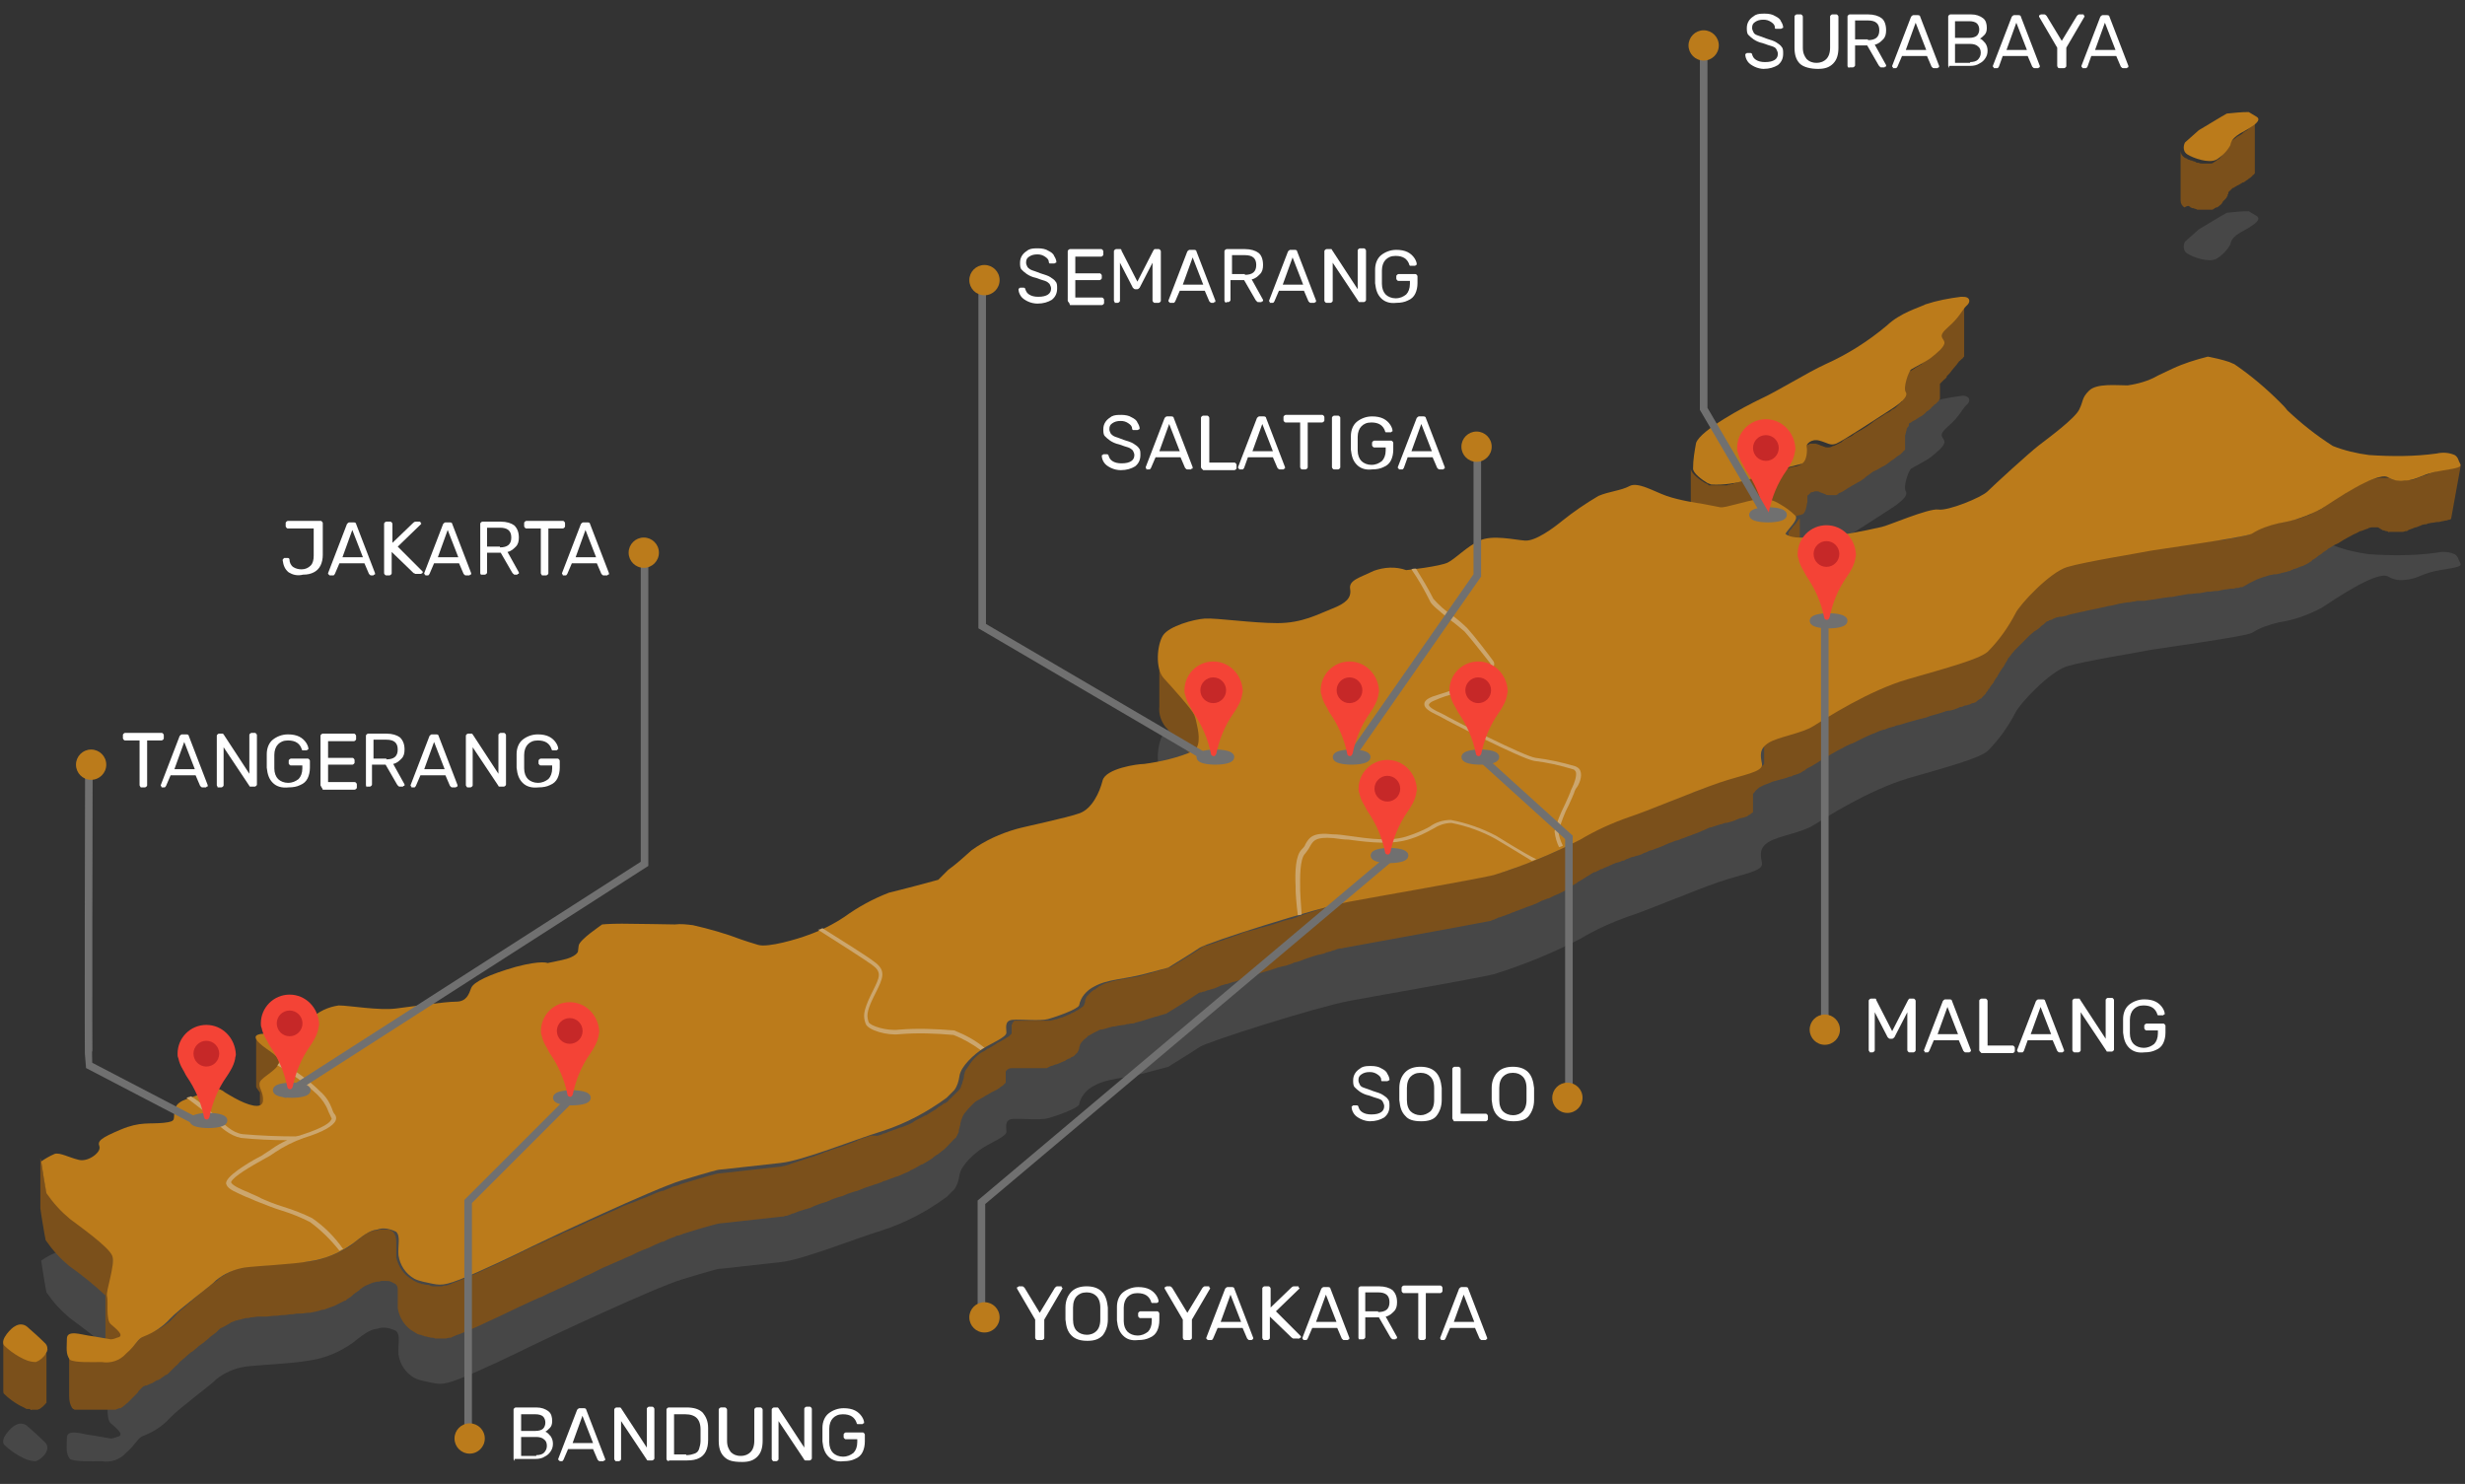 <?xml version="1.0" encoding="utf-8"?>
<!-- Generator: Adobe Illustrator 24.1.0, SVG Export Plug-In . SVG Version: 6.00 Build 0)  -->
<svg version="1.1" id="Layer_1" xmlns="http://www.w3.org/2000/svg" xmlns:xlink="http://www.w3.org/1999/xlink" x="0px" y="0px"
	 viewBox="0 0 325.6 196" style="enable-background:new 0 0 325.6 196;" xml:space="preserve">
<rect x="0" y="0" width="325.6" height="196" fill="#333333" stroke="none"/>
<style type="text/css">
	.st0{opacity:0.1;fill:#FFFFFF;enable-background:new    ;}
	.st1{fill:#7B501B;}
	.st2{fill:url(#Path_181_1_);}
	.st3{fill:url(#Path_184_1_);}
	.st4{fill:#BB7B1B;}
	.st5{fill:#CCA66D;}
	.st6{fill:none;stroke:#707070;stroke-linecap:round;}
	.st7{enable-background:new    ;}
	.st8{fill:#FFFFFF;}
	.st9{fill:none;stroke:#707070;}
	.st10{fill:none;}
	.st11{fill:#F44336;}
	.st12{fill:#C62828;}
</style>
<g id="Group_366" transform="translate(-24.964 -3263)">
	<g id="Group_365">
		<g id="Group_364">
			<g id="Group_337" transform="translate(-191 3238)">
				<path id="Path_171" class="st0" d="M514,53.5c0.9,0.5-0.6,1.4-2.1,2.2c-1.5,0.9-1.2,1.5-1.4,1.7c-0.4,0.7-1.1,1.4-1.8,1.8
					c-1,0.5-3-0.2-3.8-0.7s-0.4-1.5-0.3-1.6l1.8-1.6c0.2-0.1,3.3-2,3.7-2.2c1-0.1,1.9-0.2,2.9-0.2L514,53.5
					C514,53.4,514,53.4,514,53.5z"/>
				<path id="Path_173" class="st0" d="M475.8,77.4c0.4,0.2,0.4,0.7-0.1,1.1c-0.6,0.6-0.9,1.5-2.4,2.8s-0.6,1.4-0.5,2
					s-1.1,1.5-1.7,2s-2.4,1.4-2.7,1.6s-1.1,2.4-0.7,3s-0.9,1.6-2,2.3s-6.4,4.2-7.2,4.5c-0.8,0.3-1.1-0.1-2.2-0.4s-1.8,0.5-1.7,0.8
					s0.1,2.1-0.8,2.3s-5.3,1.4-6.7,2c-1.6,0.5-3.4,0.8-5.1,0.7c-0.2-0.1-0.3-0.1-0.5-0.2c-0.7-0.4-1.9-1.3-1.9-1.9
					c0-1.2,0.2-2.3,0.4-3.4c0.6-1.7,6.4-4.8,8.5-5.8c2.2-1,6.2-3.5,8.6-4.6c2.9-1.3,5.6-3,8.1-5.1c1.8-1.7,4.1-2.3,5.1-2.8
					c1.5-0.5,3.1-0.8,4.7-1C475.3,77.2,475.6,77.3,475.8,77.4z"/>
				<path id="Path_174" class="st0" d="M540.2,98.2c0.5,0.3,0.5,0.8,0.7,1.1c0.3,0.5-0.1,0.6-2.6,1s-2.9,1.2-4.8,1.3
					c-0.8,0.1-1.5-0.1-2.2-0.5c-1.6-0.6-7,3.1-8.7,4.2c-1.7,0.9-3.6,1.6-5.6,1.9c-1.3,0.3-2.5,0.7-3.6,1.4
					c-0.9,0.5-13.4,2.2-13.7,2.3s-8.4,1.4-10.7,2.1s-6.3,5-6.8,6.1c-1,1.9-2.2,3.6-3.7,5.1c-1.2,1-5.3,2.1-10.5,3.6
					c-5.3,1.6-10.9,5.2-12.5,6.2s-4.6,1.4-5.9,2.2s-1.1,1.7-0.9,2.8s-2.5,1.4-5.7,2.5s-9.6,3.8-11.8,4.5c-2.3,0.8-4.5,1.8-6.5,3
					c-3.7,1.9-7.6,3.5-11.5,4.7c-3.1,0.7-14.7,2.7-19,3.5s-18.8,5.4-19.8,6.1s-4,2.5-4.1,2.6l-3,0.8c-3,0.8-5,0.7-6.8,1.7
					c-1,0.5-1.8,1.4-2,2.5c-0.2,0.5-3,1.5-4.1,1.8s-3.6,0-4.7,0.1s-0.8,1.1-0.8,1.7s-2,1.4-3.1,2.1s-2.9,2.3-3.1,3.6
					c-0.1,0.7-0.3,1.4-0.7,1.9c0,0-0.3,0.3-1,1c-2.6,1.9-5.4,3.4-8.5,4.4c-3.6,1.1-10.5,3.9-13.4,4.2s-7.9,0.9-8.2,0.9
					c-0.1,0-1.3,0.3-4.9,1.4s-17.9,7.8-19.7,8.7s-7,3.4-9.6,4.4s-2.8,0.7-4.8,0.3c-0.4-0.1-0.8-0.2-1.2-0.4
					c-1.2-0.7-1.9-1.8-2.1-3.1c-0.1-1.3,0.3-2.5-0.3-3.1c-0.8-0.4-1.7-0.6-2.5-0.3c-1.1,0.1-2,0.9-3.3,1.9c-1.7,1.2-3.6,2-5.7,2.3
					c-2.2,0.4-6.8,0.6-8.4,0.8c-1.4,0.2-2.8,0.8-3.9,1.7c-0.5,0.6-4.9,3.8-6.1,5.1c-0.9,1-2.1,1.8-3.4,2.3c-0.9,0.3-1,1.1-2.4,2.3
					c-0.8,0.9-2,1.3-3.2,1.1c-1.4,0-3.5,0.1-4.2-0.3c-0.6-0.8-0.4-1.6-0.4-2.8s2-0.5,2.8-0.4s2.9,0.5,3,0.5c0.4,0,0.7-0.2,1.1-0.3
					c0.6-0.3-0.4-1.1-1.1-1.7s-0.3-3.1-0.5-3.7s1.1-4.1,0.7-5.3s-4.7-4.2-5.6-4.9c-1.2-1-2.2-2.1-3.1-3.4c-0.1-0.4-0.7-4.1-0.7-4.2
					c0.6-0.4,1.1-0.7,1.8-1c0.7-0.2,1.9,0.5,3.2,0.8s3-1.1,2.7-1.8s0.2-1.1,2.8-2.2s3.8-0.7,5.7-0.9s1.1-0.5,1.5-1.9
					c0.4-1.3,2.4-1.3,3.9-2.2c0.8-0.6,1.9-0.6,2.7,0.1c0.3,0.2,0.7,0.4,1.2,0.7c1.8,1,3.7,1.6,3.8,0.4s-0.7-1.8-0.4-2.5
					s2.6-1.7,2.5-2.7s-2.1-1.7-2.9-2.8s1.4-0.8,2.6-1s3.8-1.1,4.5-1.8c1-1,2.3-1.6,3.7-1.8c1.4,0,5.3,0.7,7.6,0.4s6.5-0.9,7.9-0.9
					s1.7-1,2-1.8s2.4-1.8,5.9-2.8c3.4-0.9,4.2-0.5,4.2-0.5c0,0,0,0,1.9-0.4s2.1-1.1,2.1-1.1l0.1-0.8c0.1-0.8,3-2.7,3.1-2.8
					c0,0,0.9-0.1,2.6-0.1s6.7,0.1,7,0.1c0.8-0.1,1.6,0,2.4,0.1c2.2,0.5,4.3,1.1,6.4,1.9l0.9,0.3l1.3,0.4c1.3,0.4,5.3-0.8,6.6-1.3
					c1.7-0.6,3.3-1.4,4.8-2.4c1.8-1.3,3.8-2.4,5.9-3.2c1.3-0.3,6.2-1.6,6.5-1.7l1.3-1.3c1.1-0.8,2.1-1.7,3.1-2.6
					c1.8-1.3,3.8-2.2,5.9-2.8c1-0.3,6.8-1.5,8.4-2.1s2.6-2.7,3-4.3s4.6-2.2,5.5-2.2c2.2-0.3,4.4-0.8,6.5-1.7
					c1.2-0.7,0.5-3.2,0.5-3.3c-0.1-0.5-0.2-1-0.4-1.5c-0.3-0.7-2.8-3.5-4-4.8s-0.9-4.5-0.1-5.7s4-2.1,5.5-2.2
					c1.5-0.1,6.3,0.6,9.6,0.6s5.4-1.2,7.2-1.9s2.6-1.4,2.4-2.6s1.3-1.5,3.1-2.4c1.4-0.5,2.9-0.6,4.3-0.1c0.2,0,4.5-0.5,5.5-1
					s2.5-2.1,4.2-2.9s4.6-0.1,6,0s3.8-1.7,4.9-2.6c1.5-1.2,3.1-2.3,4.8-3.3c1.4-0.6,3-0.7,4.1-1.3s3.2,0.7,4.9,1.3s4.4,1,4.5,1
					c0.1,0,2,0.4,2.6,0.5c0.7,0.1,3.1-0.8,5.2-1.1c1-0.1,1.9,0.2,2.7,0.7c0.7,0.4,1.4,0.9,2,1.5c0.5,0.5-0.9,1.7-1.3,2.4
					c0.6,0.6,2.3,0.5,2.4,0.5l2.3,0c2.7-0.3,5.4-0.8,8-1.4c0.7-0.1,6.2-2.5,7.5-2.3s5.7-1.6,6.5-2.4s5.5-5.1,6.8-6.1
					s4.7-3.5,5.3-4.7c0.6-1.2,0.3-1.5,1.3-2.5s3.6-0.7,5.1-0.7c1.4-0.2,2.8-0.6,4-1.3l1.9-0.9c1.5-0.7,3.1-1.2,4.7-1.6
					c1,0.2,1.9,0.4,2.8,0.7c0.2,0.1,0.5,0.2,0.7,0.3c2.2,1.5,4.2,3.2,6.1,5.1c0.3,0.3,0.6,0.6,0.9,1c1.8,1.7,3.8,3.3,6,4.7
					c1.5,0.6,3.2,1,4.8,1.2c3,0.2,6,0.2,8.9-0.2C538.7,97.8,539.5,97.9,540.2,98.2z"/>
				<path id="Path_175" class="st0" d="M219.5,213.3c0.8,0.7,1.6,1.4,2.3,2.1c1.1,0.9-0.2,2.3-1.1,2.6c-0.8,0-1.5-0.3-2.2-0.7
					c-0.7-0.4-1.4-0.9-2-1.5c-0.6-0.8,1.1-2.4,1.4-2.5C218.5,212.9,219.1,213,219.5,213.3z"/>
				<path id="Path_176" class="st1" d="M505.2,52.3c0,0,0.1,0,0.1,0.1c0.1,0,0.2,0.1,0.3,0.1c0,0,0,0,0,0s0.1,0,0.1,0
					c0.2,0.1,0.4,0.1,0.5,0.2c0,0,0.1,0,0.1,0s0.1,0,0.1,0l0.2,0c0.1,0,0.1,0,0.2,0c0.1,0,0.1,0,0.2,0l0.1,0l0,0c0.1,0,0.2,0,0.3,0
					s0.1,0,0.2,0h0c0.1,0,0.1,0,0.2,0s0.1,0,0.2,0s0.1,0,0.1,0h0h0c0.1,0,0.2,0,0.2-0.1c0.1,0,0.1,0,0.2-0.1c0.1,0,0.1-0.1,0.2-0.1
					c0,0,0,0,0.1,0c0.2-0.1,0.3-0.2,0.4-0.3l0,0c0,0,0,0,0,0c0.2-0.1,0.3-0.3,0.4-0.5l0,0c0,0,0,0,0,0c0.1-0.1,0.2-0.2,0.3-0.3
					s0.2-0.2,0.2-0.3c0,0,0.1-0.1,0.1-0.1c0,0,0,0,0,0c0,0,0,0,0,0c0,0,0,0,0,0l0,0l0,0c0,0,0-0.1,0-0.1s0,0,0,0
					c0-0.1,0-0.1,0.1-0.2c0,0,0-0.1,0-0.1s0-0.1,0-0.1c0,0,0.1-0.1,0.1-0.1c0,0,0-0.1,0.1-0.1s0.1-0.1,0.1-0.1s0.1-0.1,0.1-0.1
					c0.1-0.1,0.2-0.2,0.3-0.2l0,0c0.2-0.1,0.3-0.2,0.5-0.3c0.3-0.1,0.5-0.3,0.7-0.4l0.1,0l0,0c0.2-0.1,0.4-0.3,0.6-0.4l0.1-0.1
					c0.2-0.1,0.3-0.2,0.5-0.4c0,0,0,0,0,0c0,0,0-0.1,0.1-0.1s0.1-0.1,0.1-0.1c0,0,0,0,0,0c0,0,0.1-0.1,0.1-0.1l0,0l0,0c0,0,0,0,0,0
					c0,0,0,0,0-0.1c0,0,0,0,0-0.1v0l0-6.6c0,0.1,0,0.1-0.1,0.2l0,0c0,0.1-0.1,0.1-0.1,0.2c0,0-0.1,0.1-0.1,0.1s-0.1,0.1-0.1,0.1
					c-0.1,0.1-0.3,0.2-0.5,0.4l-0.1,0.1c-0.2,0.1-0.4,0.2-0.6,0.4l-0.1,0.1c-0.2,0.1-0.5,0.3-0.7,0.4l-0.1,0.1
					c-0.1,0.1-0.3,0.2-0.4,0.3c0,0,0,0,0,0c-0.1,0.1-0.2,0.1-0.2,0.2c0,0,0,0,0,0c0,0-0.1,0.1-0.1,0.1s-0.1,0.1-0.1,0.1c0,0,0,0,0,0
					c0,0,0,0.1-0.1,0.1s0,0.1-0.1,0.1s0,0,0,0.1s0,0.1,0,0.1c0,0,0,0,0,0s0,0,0,0c0,0.1,0,0.1-0.1,0.2c0,0,0,0,0,0c0,0,0,0.1,0,0.1
					l0,0c0,0,0,0.1-0.1,0.1c0,0-0.1,0.1-0.1,0.1l0,0c-0.1,0.1-0.1,0.2-0.2,0.3s-0.2,0.2-0.3,0.4l0,0c-0.1,0.2-0.3,0.3-0.4,0.5
					c0,0,0,0-0.1,0c-0.1,0.1-0.3,0.2-0.4,0.3c-0.1,0.1-0.2,0.1-0.3,0.2c-0.1,0.1-0.3,0.1-0.4,0.1h0c-0.2,0-0.3,0-0.5,0h0
					c-0.2,0-0.3,0-0.5,0c0,0,0,0-0.1,0c-0.1,0-0.3,0-0.4-0.1c-0.1,0-0.1,0-0.2,0c-0.1,0-0.1,0-0.2-0.1c-0.2-0.1-0.4-0.1-0.5-0.2
					l-0.1,0c-0.1,0-0.2-0.1-0.3-0.1c0,0-0.1,0-0.2-0.1c-0.1-0.1-0.3-0.1-0.4-0.2c-0.3-0.2-0.5-0.5-0.5-0.9l0,6.6
					c0,0.4,0.2,0.7,0.5,0.9C505,52.1,505.1,52.2,505.2,52.3z"/>
				<path id="Path_178" class="st1" d="M541,86.5C541,86.6,540.9,86.6,541,86.5c-0.1,0.1-0.1,0.1-0.1,0.1c0,0,0,0-0.1,0
					c-0.1,0-0.1,0.1-0.2,0.1c0,0-0.1,0-0.1,0c-0.1,0-0.2,0-0.3,0.1l-0.1,0c-0.2,0-0.3,0.1-0.5,0.1l-0.4,0.1c-0.1,0-0.1,0-0.2,0
					c-0.2,0-0.4,0.1-0.7,0.1c-0.1,0-0.2,0-0.3,0.1c-0.1,0-0.2,0-0.3,0.1c-0.1,0-0.2,0-0.3,0.1c-0.2,0-0.3,0.1-0.4,0.1
					c-0.1,0-0.1,0-0.2,0.1l0,0c-0.2,0.1-0.3,0.1-0.5,0.2l-0.1,0c-0.2,0.1-0.3,0.1-0.5,0.2c-0.1,0-0.2,0.1-0.3,0.1l-0.2,0.1
					c-0.1,0-0.2,0.1-0.3,0.1c-0.1,0-0.3,0.1-0.4,0.1c-0.1,0-0.1,0-0.2,0l-0.1,0c-0.2,0-0.4,0-0.6,0.1c-0.2,0-0.4,0-0.7,0h0
					c-0.2,0-0.4-0.1-0.6-0.1l0,0c-0.1,0-0.3-0.1-0.4-0.1c-0.2-0.1-0.3-0.2-0.5-0.2c0,0,0,0-0.1,0s0,0-0.1,0s-0.1,0-0.1,0
					s-0.1,0-0.1,0s0,0-0.1,0h-0.1c0,0-0.1,0-0.1,0s-0.1,0-0.1,0c0,0-0.1,0-0.1,0l-0.1,0c0,0-0.1,0-0.1,0s-0.1,0-0.1,0
					c-0.1,0-0.3,0.1-0.4,0.1c0,0-0.1,0-0.1,0s-0.1,0-0.1,0c-0.3,0.1-0.5,0.2-0.8,0.3c0,0-0.1,0-0.1,0c-0.3,0.1-0.5,0.2-0.8,0.4
					l-0.2,0.1c-0.3,0.2-0.6,0.3-0.9,0.5l-0.2,0.1c-0.3,0.2-0.5,0.3-0.8,0.5l-0.1,0.1l-0.1,0c-0.3,0.2-0.6,0.4-0.9,0.5l-0.2,0.1
					c-0.2,0.2-0.5,0.3-0.7,0.5l-0.1,0.1c-0.3,0.2-0.5,0.3-0.7,0.5s-0.4,0.3-0.6,0.4c-0.1,0.1-0.2,0.1-0.3,0.1
					c-0.3,0.2-0.6,0.3-0.9,0.5c-0.1,0-0.1,0.1-0.2,0.1c-0.4,0.1-0.7,0.3-1.1,0.4c-0.1,0-0.2,0.1-0.3,0.1c-0.2,0.1-0.3,0.1-0.5,0.1
					c-0.1,0-0.2,0.1-0.3,0.1c-0.2,0-0.3,0.1-0.5,0.1c-0.1,0-0.2,0-0.3,0.1c-0.2,0-0.3,0.1-0.5,0.1l-0.2,0c-0.2,0-0.4,0.1-0.6,0.1
					c-0.4,0.1-0.7,0.2-1,0.3c0,0,0,0-0.1,0c-0.3,0.1-0.5,0.2-0.8,0.3c-0.1,0-0.1,0.1-0.2,0.1c-0.2,0.1-0.4,0.2-0.6,0.3
					c-0.1,0-0.1,0.1-0.2,0.1c-0.2,0.1-0.5,0.2-0.7,0.4c-0.1,0-0.2,0.1-0.3,0.1l-0.1,0c-0.1,0-0.2,0.1-0.3,0.1l-0.2,0
					c-0.1,0-0.3,0.1-0.5,0.1l-0.2,0.1c-0.2,0-0.5,0.1-0.7,0.1l-0.1,0c-0.3,0.1-0.6,0.1-0.9,0.2l-0.3,0l-0.8,0.1l-0.2,0l-1.1,0.2
					l-0.3,0l-0.8,0.1l-0.3,0.1c-0.7,0.1-1.5,0.2-2.1,0.3l-0.2,0l-0.8,0.1l-1.9,0.3l-0.1,0l-0.6,0.1l-0.1,0l-0.3,0l-0.1,0l-0.1,0
					c-0.1,0-0.1,0-0.1,0s-0.1,0-0.2,0l-0.1,0l-0.3,0.1l-0.2,0l-0.5,0.1l-0.2,0l-0.6,0.1l-1,0.2l-0.2,0l-0.7,0.1l-0.2,0l-0.2,0
					l-0.5,0.1l-0.4,0.1l-0.5,0.1l-0.4,0.1l-0.5,0.1l-0.4,0.1l-0.5,0.1l-0.4,0.1l-0.5,0.1l-0.4,0.1c-0.1,0-0.3,0.1-0.4,0.1
					c-0.1,0-0.2,0-0.3,0.1c-0.2,0-0.3,0.1-0.4,0.1c-0.1,0-0.1,0-0.2,0c-0.2,0-0.4,0.1-0.5,0.1c-0.1,0-0.1,0-0.2,0.1s-0.1,0-0.1,0.1
					c-0.1,0-0.2,0.1-0.2,0.1s-0.2,0.1-0.2,0.1s-0.2,0.1-0.3,0.1c0,0-0.1,0-0.1,0.1s-0.1,0.1-0.1,0.1c-0.1,0.1-0.2,0.1-0.3,0.2
					c-0.1,0.1-0.1,0.1-0.2,0.2c-0.1,0.1-0.2,0.2-0.4,0.3c-0.1,0.1-0.1,0.1-0.2,0.2c-0.1,0.1-0.3,0.2-0.4,0.3c-0.1,0-0.1,0.1-0.2,0.1
					c-0.2,0.2-0.4,0.3-0.6,0.5l0,0l0,0c-0.2,0.2-0.4,0.4-0.6,0.6l-0.2,0.2c-0.4,0.4-0.8,0.9-1.2,1.3c0,0.1-0.1,0.1-0.1,0.1
					c-0.2,0.2-0.3,0.4-0.4,0.5l0,0v0c-0.1,0.1-0.2,0.3-0.3,0.4c0,0,0,0.1-0.1,0.1c-0.1,0.1-0.1,0.2-0.1,0.2c0,0,0,0,0,0.1
					c0,0-0.1,0.1-0.1,0.1c-0.1,0.1-0.2,0.3-0.3,0.5c0,0.1-0.1,0.2-0.1,0.2c-0.1,0.1-0.2,0.3-0.3,0.4c-0.1,0.1-0.1,0.2-0.2,0.3
					c-0.1,0.2-0.2,0.3-0.3,0.5c-0.1,0.1-0.2,0.2-0.2,0.3c-0.1,0.2-0.2,0.3-0.3,0.5c-0.1,0.1-0.2,0.2-0.2,0.3
					c-0.1,0.2-0.2,0.3-0.3,0.4c-0.1,0.1-0.2,0.2-0.3,0.3c-0.1,0.1-0.2,0.3-0.3,0.4c-0.1,0.1-0.2,0.2-0.2,0.3
					c-0.1,0.1-0.2,0.2-0.3,0.3s-0.2,0.2-0.3,0.3c-0.2,0.1-0.3,0.2-0.5,0.3c-0.1,0-0.2,0.1-0.3,0.1c-0.1,0.1-0.3,0.2-0.5,0.2
					c-0.1,0-0.2,0.1-0.4,0.1c-0.2,0.1-0.4,0.2-0.6,0.2c-0.1,0-0.3,0.1-0.4,0.1c-0.3,0.1-0.5,0.2-0.8,0.3c-0.1,0-0.3,0.1-0.4,0.1
					c-0.3,0.1-0.6,0.2-0.9,0.3c-0.2,0.1-0.4,0.1-0.6,0.2c-0.3,0.1-0.7,0.2-1,0.3c-0.2,0.1-0.4,0.1-0.6,0.2l-1.7,0.5l-1.9,0.6
					c-0.2,0.1-0.3,0.1-0.5,0.2c-0.1,0-0.1,0-0.2,0.1c-0.4,0.1-0.8,0.3-1.2,0.4l-0.1,0c-0.4,0.2-0.9,0.3-1.3,0.5l-0.3,0.1
					c-0.4,0.2-0.7,0.3-1.1,0.5l-0.2,0.1c-0.4,0.2-0.8,0.4-1.2,0.6l-0.3,0.2c-0.3,0.2-0.6,0.3-1,0.5l-0.2,0.1
					c-0.4,0.2-0.7,0.4-1.1,0.6l-0.2,0.1c-0.3,0.2-0.5,0.3-0.8,0.5l-0.2,0.1c-0.3,0.2-0.6,0.3-0.8,0.5l0,0l-0.3,0.2l-0.2,0.1
					c-0.1,0.1-0.2,0.1-0.3,0.2l-0.2,0.1l-0.3,0.2l-0.1,0.1l-0.3,0.2c-0.1,0.1-0.2,0.1-0.3,0.2c-0.2,0.1-0.3,0.2-0.5,0.3
					c-0.1,0-0.2,0.1-0.3,0.1c-0.2,0.1-0.4,0.1-0.6,0.2c-0.1,0-0.2,0.1-0.3,0.1c-0.4,0.1-0.8,0.2-1.2,0.4c-0.4,0.1-0.8,0.2-1.1,0.3
					l-0.1,0l0,0c-0.2,0.1-0.3,0.1-0.5,0.2c-0.1,0-0.2,0.1-0.3,0.1c-0.2,0.1-0.4,0.2-0.6,0.3l0,0c-0.2,0.1-0.3,0.2-0.5,0.3l0,0l0,0
					c-0.1,0.1-0.1,0.1-0.2,0.2c0,0.1-0.1,0.1-0.1,0.2l0,0l0,0c0,0.1-0.1,0.1-0.1,0.2c0,0.1,0,0.1,0,0.2c0,0,0,0,0,0.1s0,0,0,0
					c0,0.1,0,0.2,0,0.3c0,0,0,0,0,0.1l0,1.7c-0.1,0.1-0.2,0.2-0.2,0.2c0,0-0.1,0-0.1,0.1c-0.1,0-0.2,0.1-0.3,0.1s-0.2,0.1-0.3,0.2
					c-0.1,0-0.2,0.1-0.3,0.1c-0.1,0-0.3,0.1-0.4,0.1c-0.2,0.1-0.4,0.1-0.6,0.2l-0.2,0.1c-0.3,0.1-0.7,0.2-1,0.3
					c-0.3,0.1-0.5,0.2-0.8,0.2L444,128c-0.2,0-0.3,0.1-0.5,0.1s-0.3,0.1-0.5,0.2c-0.2,0.1-0.4,0.1-0.6,0.2l-0.2,0.1
					c-0.2,0.1-0.3,0.1-0.5,0.2l-0.2,0.1l-0.5,0.2l-0.3,0.1l-0.5,0.2l-0.4,0.2l-0.4,0.1l-0.5,0.2l-0.4,0.1l-0.4,0.2l-0.5,0.2
					l-0.3,0.1l-0.9,0.4L436,131l-0.3,0.1l-0.5,0.2l-0.4,0.2l-0.4,0.1l-0.4,0.2l-0.3,0.1l-0.3,0.1l-0.4,0.1l-0.3,0.1l-0.3,0.1
					c-0.1,0-0.2,0.1-0.3,0.1s-0.2,0.1-0.3,0.1l-0.2,0.1c-0.1,0-0.2,0.1-0.3,0.1l-0.1,0c-0.1,0-0.3,0.1-0.4,0.1s-0.2,0.1-0.4,0.1
					c-0.2,0.1-0.3,0.1-0.5,0.2c-0.1,0.1-0.3,0.1-0.4,0.2c-0.2,0.1-0.3,0.1-0.5,0.2c-0.1,0.1-0.3,0.1-0.4,0.2
					c-0.2,0.1-0.3,0.1-0.5,0.2c-0.1,0.1-0.3,0.1-0.4,0.2c-0.2,0.1-0.3,0.2-0.5,0.2c-0.1,0.1-0.2,0.1-0.4,0.2
					c-0.2,0.1-0.3,0.2-0.5,0.2c-0.1,0.1-0.2,0.1-0.3,0.2c-0.2,0.1-0.3,0.2-0.5,0.3c-0.1,0-0.2,0.1-0.2,0.1c-0.2,0.1-0.4,0.3-0.6,0.4
					c-0.1,0.1-0.2,0.1-0.3,0.2l-0.1,0.1l-0.3,0.2l-0.2,0.1l-0.3,0.2l-0.2,0.1l-0.4,0.2l-0.3,0.1l-0.4,0.2l-0.2,0.1
					c-0.2,0.1-0.4,0.2-0.6,0.3l-0.2,0.1l-0.8,0.3l-0.2,0.1c-0.2,0.1-0.4,0.2-0.6,0.3l-0.3,0.1l-0.5,0.2l-0.3,0.1
					c-0.2,0.1-0.3,0.1-0.5,0.2l-0.3,0.1l-0.5,0.2l-0.3,0.1c-0.2,0.1-0.4,0.1-0.5,0.2l-0.2,0.1c-0.3,0.1-0.5,0.2-0.8,0.3l-0.1,0
					c-0.2,0.1-0.4,0.1-0.6,0.2c-0.2,0.1-0.3,0.1-0.5,0.1l-0.2,0.1c-0.2,0.1-0.4,0.1-0.6,0.2c-3.1,0.7-14.7,2.7-19,3.5
					c-0.2,0-0.3,0.1-0.5,0.1l-0.2,0l-0.4,0.1l-0.2,0.1c-0.1,0-0.3,0.1-0.4,0.1l-0.2,0.1l-0.5,0.1l-0.2,0.1c-0.2,0.1-0.5,0.1-0.7,0.2
					l-0.1,0c-0.2,0.1-0.5,0.1-0.7,0.2l-0.3,0.1l-0.6,0.2l-0.3,0.1l-0.6,0.2l-0.3,0.1l-0.6,0.2c-0.1,0-0.2,0-0.2,0.1
					c-0.3,0.1-0.6,0.2-0.9,0.3l-0.1,0l-0.8,0.2l-0.3,0.1l-0.6,0.2l-0.3,0.1c-0.2,0.1-0.4,0.1-0.6,0.2l-0.4,0.1l-0.7,0.2l-0.1,0
					l-0.9,0.3l-0.1,0l-0.7,0.2l-0.1,0l-0.1,0l-0.8,0.3l-0.2,0.1l-0.9,0.3l-0.2,0.1l-0.7,0.2l-0.2,0.1c-0.3,0.1-0.5,0.2-0.7,0.2
					l-0.2,0.1c-0.2,0.1-0.4,0.1-0.5,0.2l-0.1,0c-0.2,0.1-0.4,0.1-0.5,0.2l-0.1,0c-0.1,0.1-0.2,0.1-0.3,0.1l-0.1,0
					c-0.1,0-0.2,0.1-0.3,0.1l0,0c0,0-0.1,0-0.1,0.1c-0.6,0.4-2,1.3-3,1.9c-0.6,0.4-1.1,0.6-1.1,0.7l0,0l-2,0.6l-1,0.3
					c-0.4,0.1-0.8,0.2-1.1,0.3c-0.1,0-0.3,0.1-0.4,0.1c-0.2,0-0.5,0.1-0.7,0.1c-0.2,0-0.3,0.1-0.5,0.1l-0.7,0.1l-0.4,0.1l-0.1,0
					c0,0,0,0,0,0c-0.5,0.1-1,0.2-1.5,0.4c0,0-0.1,0-0.1,0c-0.1,0-0.2,0.1-0.3,0.1c-0.1,0-0.1,0.1-0.2,0.1c-0.2,0.1-0.4,0.2-0.6,0.3
					c0,0-0.1,0-0.1,0.1c-0.2,0.1-0.3,0.2-0.4,0.3c0,0,0,0-0.1,0c-0.1,0.1-0.3,0.2-0.4,0.3c0,0,0,0,0,0c-0.1,0.1-0.3,0.3-0.4,0.4l0,0
					c0,0,0,0.1-0.1,0.1c-0.1,0.1-0.1,0.2-0.2,0.3l0,0c0,0,0,0,0,0.1c-0.1,0.1-0.1,0.2-0.1,0.3c0,0,0,0,0,0s0,0,0,0.1
					c0,0.1-0.1,0.2-0.1,0.3l0,0c0,0.1,0,0.1-0.1,0.2c0,0.1-0.1,0.1-0.2,0.2c0,0-0.1,0.1-0.1,0.1c-0.1,0-0.1,0.1-0.2,0.1
					c0,0-0.1,0-0.1,0.1c-0.1,0.1-0.2,0.1-0.4,0.2l-0.1,0.1c-0.2,0.1-0.4,0.2-0.5,0.2l-0.1,0.1c-0.2,0.1-0.3,0.1-0.5,0.2l-0.2,0.1
					c-0.2,0.1-0.3,0.1-0.5,0.2l-0.1,0c-0.2,0.1-0.4,0.1-0.5,0.2l-0.1,0c-0.1,0-0.3,0.1-0.4,0.1c-0.1,0-0.3,0.1-0.4,0.1l-0.1,0
					c-0.1,0-0.2,0-0.4,0c-0.1,0-0.1,0-0.2,0s-0.1,0-0.2,0c-0.3,0-0.7,0-1.1,0l-0.7,0l-0.2,0c0,0,0,0-0.1,0c-0.3,0-0.7,0-0.9,0h0
					c-0.1,0-0.3,0-0.4,0l-0.1,0c0,0-0.1,0-0.1,0c-0.1,0-0.1,0-0.2,0c0,0-0.1,0-0.1,0.1c0,0,0,0,0,0s0,0,0,0c0,0-0.1,0.1-0.1,0.1
					c0,0-0.1,0.1-0.1,0.1l0,0l0,0c0,0,0,0,0,0.1c0,0,0,0.1-0.1,0.1c0,0,0,0.1,0,0.1l0,0c0,0,0,0,0,0c0,0.1,0,0.2,0,0.2v0v0.8
					c0,0,0,0.1,0,0.1l0,0c-0.1,0.1-0.1,0.1-0.2,0.2c-0.1,0.1-0.1,0.1-0.2,0.2c-0.1,0-0.1,0.1-0.2,0.1c-0.1,0.1-0.2,0.1-0.3,0.2
					c-0.1,0-0.1,0.1-0.2,0.1c-0.1,0.1-0.2,0.1-0.3,0.2c-0.1,0-0.1,0.1-0.2,0.1l-0.4,0.2c0,0-0.1,0.1-0.1,0.1l-0.5,0.3
					c-0.2,0.1-0.3,0.2-0.5,0.3l-0.1,0c0,0-0.1,0-0.1,0.1c-0.1,0.1-0.3,0.2-0.5,0.3l-0.2,0.1c-0.6,0.4-1.1,0.9-1.5,1.5l0,0
					c0,0,0,0,0,0c-0.1,0.2-0.3,0.4-0.4,0.6c0,0,0,0.1-0.1,0.1c0,0.1-0.1,0.1-0.1,0.2s-0.1,0.1-0.1,0.2c0,0,0,0,0,0.1
					c0,0.1-0.1,0.2-0.1,0.4v0c0,0.3-0.1,0.5-0.2,0.8c0,0,0,0.1,0,0.1c-0.1,0.2-0.1,0.3-0.2,0.5c0,0,0,0,0,0.1
					c-0.1,0.1-0.1,0.2-0.2,0.3l0,0c0,0-0.1,0.1-0.1,0.1c0,0-0.3,0.3-1,1c0,0-0.1,0.1-0.1,0.1c-0.1,0-0.1,0.1-0.2,0.2l-0.1,0.1
					c-0.1,0.1-0.2,0.2-0.4,0.3l-0.1,0c-0.1,0.1-0.3,0.2-0.4,0.3l-0.2,0.1l-0.4,0.3l-0.1,0.1c-0.4,0.2-0.8,0.5-1.3,0.8l-0.1,0
					c-0.5,0.3-1,0.5-1.5,0.8l-0.1,0.1c-0.5,0.3-1.1,0.5-1.6,0.7l-0.1,0c-0.5,0.2-1.1,0.4-1.6,0.6c-0.1,0-0.2,0.1-0.2,0.1
					c-0.1,0-0.2,0.1-0.4,0.1c-0.1,0-0.1,0-0.2,0.1c-0.2,0.1-0.4,0.1-0.6,0.2L331,175c-0.3,0.1-0.6,0.2-0.9,0.3h0
					c-0.3,0.1-0.7,0.2-1,0.4l-0.5,0.2l-0.8,0.3l-0.8,0.3l-0.4,0.1l-0.9,0.3l-0.2,0.1c-0.4,0.1-0.7,0.2-1.1,0.4l-0.3,0.1
					c-0.3,0.1-0.5,0.2-0.8,0.3l-0.4,0.1c-0.2,0.1-0.4,0.1-0.6,0.2l-0.3,0.1c-0.2,0.1-0.4,0.1-0.6,0.2l-0.3,0.1
					c-0.2,0.1-0.4,0.1-0.6,0.2c-0.1,0-0.1,0-0.2,0.1c-0.3,0.1-0.5,0.1-0.7,0.2c-0.2,0-0.4,0.1-0.6,0.1c-2.9,0.3-7.9,0.9-8.2,0.9
					c-0.1,0-1.3,0.3-4.9,1.4l-0.2,0.1c-0.1,0-0.2,0.1-0.3,0.1c-0.1,0-0.3,0.1-0.4,0.1s-0.3,0.1-0.5,0.2s-0.3,0.1-0.5,0.2
					s-0.4,0.2-0.6,0.2l-0.6,0.2l-0.7,0.3l-0.7,0.3l-0.8,0.3l-0.7,0.3l-0.8,0.3l-0.8,0.3l-0.8,0.4l-0.7,0.3l-0.9,0.4
					c-0.2,0.1-0.5,0.2-0.7,0.3l-0.9,0.4l-0.7,0.3l-0.8,0.4l-0.7,0.3l-0.9,0.4l-0.5,0.2c-0.3,0.1-0.6,0.3-0.8,0.4
					c-0.2,0.1-0.3,0.2-0.5,0.2l-0.7,0.3l-0.4,0.2c-0.6,0.3-1.2,0.6-1.6,0.7l-0.1,0.1l-0.5,0.2c-1.8,0.9-7,3.4-9.6,4.4
					c-0.3,0.1-0.5,0.2-0.8,0.3l-0.2,0.1c-0.1,0-0.2,0.1-0.3,0.1c-0.2,0.1-0.4,0.1-0.5,0.1c-0.1,0-0.2,0-0.3,0.1l-0.1,0
					c-0.2,0-0.3,0-0.5,0h0c-0.2,0-0.3,0-0.5,0l-0.1,0c-0.1,0-0.2,0-0.4-0.1s-0.3-0.1-0.5-0.1s-0.3-0.1-0.5-0.1c-0.1,0-0.2,0-0.3-0.1
					l0,0c-0.2,0-0.4-0.1-0.6-0.2l0,0c-0.2-0.1-0.4-0.2-0.5-0.3c-1.1-0.6-1.8-1.7-2.1-2.9l0-2.1c0-0.5-0.1-0.9-0.4-1.3
					c-0.2-0.1-0.3-0.2-0.5-0.3c0,0-0.1,0-0.1,0l0,0l-0.1,0c-0.1,0-0.1,0-0.2,0s-0.1,0-0.1,0s-0.1,0-0.1,0h-0.1h0H267
					c-0.1,0-0.1,0-0.2,0c-0.1,0-0.2,0-0.3,0h-0.1h0c-0.2,0-0.4,0-0.6,0.1c-0.1,0-0.1,0-0.2,0c-0.1,0-0.3,0.1-0.4,0.1
					c0,0-0.1,0-0.1,0c-0.2,0.1-0.5,0.2-0.7,0.3c0,0-0.1,0-0.1,0.1l0,0c-0.2,0.1-0.4,0.3-0.6,0.4c-0.1,0.1-0.2,0.1-0.2,0.2
					c-0.3,0.2-0.6,0.4-0.9,0.7c-0.2,0.2-0.4,0.3-0.7,0.5l-0.2,0.1c-0.4,0.2-0.8,0.5-1.2,0.6l-0.2,0.1c-0.5,0.2-0.9,0.4-1.4,0.5
					l-0.2,0.1c-0.5,0.2-1.1,0.3-1.6,0.4c-0.1,0-0.1,0-0.2,0c-0.3,0.1-0.6,0.1-1,0.1c-0.1,0-0.3,0-0.4,0c-0.3,0-0.5,0.1-0.8,0.1
					c-0.3,0-0.7,0.1-1,0.1l-0.1,0c-0.3,0-0.7,0.1-1,0.1l-0.3,0c-0.3,0-0.6,0.1-0.9,0.1l-0.1,0l-1.2,0.1l-0.6,0l-0.3,0
					c-0.2,0-0.5,0-0.6,0.1h0c-0.1,0-0.3,0-0.4,0.1c0,0,0,0-0.1,0c-0.3,0-0.5,0.1-0.7,0.2l0,0c0,0-0.1,0-0.1,0
					c-0.3,0.1-0.5,0.2-0.8,0.3l-0.1,0.1c-0.3,0.1-0.5,0.2-0.7,0.4c0,0,0,0-0.1,0c0,0-0.1,0.1-0.1,0.1c-0.1,0-0.1,0.1-0.2,0.1
					s-0.1,0.1-0.2,0.1s-0.1,0.1-0.1,0.1c0,0,0,0-0.1,0.1c-0.1,0-0.1,0.1-0.1,0.1c-0.1,0.1-0.1,0.1-0.2,0.2l-0.1,0
					c-0.1,0.1-0.2,0.2-0.4,0.3l0,0c-0.2,0.1-0.3,0.3-0.5,0.4l-0.1,0.1c-0.2,0.2-0.4,0.3-0.7,0.5l-0.1,0.1l-0.7,0.6l-0.7,0.6
					l-0.1,0.1c-0.2,0.2-0.5,0.4-0.7,0.6l-0.1,0.1c-0.2,0.2-0.4,0.3-0.6,0.5l-0.1,0.1c-0.2,0.2-0.4,0.3-0.5,0.5c0,0,0,0-0.1,0.1
					s0,0,0,0c-0.1,0.1-0.3,0.3-0.4,0.4c-0.2,0.3-0.5,0.5-0.8,0.7c-0.1,0.1-0.2,0.2-0.3,0.2c-0.2,0.2-0.4,0.3-0.6,0.4
					c-0.1,0-0.1,0.1-0.2,0.1c-0.2,0.1-0.4,0.2-0.6,0.3c-0.1,0-0.2,0.1-0.2,0.1c-0.2,0.1-0.5,0.2-0.7,0.3c-0.1,0-0.2,0.1-0.3,0.1l0,0
					c0,0,0,0-0.1,0c-0.1,0-0.1,0.1-0.2,0.2c0,0,0,0,0,0s0,0-0.1,0.1c-0.1,0.1-0.1,0.1-0.2,0.2c0,0-0.1,0.1-0.1,0.1l-0.3,0.3
					c-0.1,0.1-0.2,0.3-0.4,0.4c0,0-0.1,0.1-0.1,0.1c-0.1,0.1-0.2,0.2-0.4,0.4c-0.1,0.1-0.2,0.2-0.4,0.3c-0.2,0.2-0.4,0.3-0.5,0.4
					c-0.1,0-0.1,0.1-0.1,0.1c0,0,0,0-0.1,0.1l0-3c0-0.4-0.8-1-1.3-1.5c-0.5-0.6-0.4-2.4-0.5-3.3c0.3,0.3,0.5,0.6,0.6,0.9
					c0,0.2,0.1,0.3,0.1,0.5l0-6.6c0-0.2,0-0.3-0.1-0.5c-0.3-1.2-4.7-4.2-5.6-4.9c-1.2-1-2.2-2.1-3.1-3.4c-0.1-0.3-0.4-2.1-0.6-3.3
					c-0.1-0.5-0.1-0.9-0.2-1l0,6.6c0,0.2,0.6,3.8,0.7,4.2c0.9,1.3,1.9,2.4,3.1,3.4c1.7,1.2,3.3,2.5,4.8,3.9l0,6.1c0,0.1,0,0.2,0,0.2
					c0.1,0.7,0.2,1.4,0.1,2.1c-0.1,0-0.2,0-0.2,0H230h-0.5c-0.3,0-0.7,0-1.1,0s-0.8,0-1.2,0h0c-0.2,0-0.4,0-0.6,0
					c-0.2,0-0.3,0-0.4,0h0c-0.1,0-0.3,0-0.4-0.1h0c-0.1,0-0.2-0.1-0.3-0.1c-0.2-0.3-0.4-0.7-0.4-1.1v-1.6v-0.1l0,1.7c0,0,0,0,0,0
					c0-0.1,0-0.3,0-0.4l0,6.6c0,0.6,0.1,1.1,0.4,1.6c0,0,0.1,0,0.1,0.1c0.1,0,0.1,0,0.2,0.1h0h0c0.1,0,0.1,0,0.2,0s0.2,0,0.2,0h0h0
					c0.1,0,0.2,0,0.4,0c0,0,0,0,0.1,0c0.2,0,0.4,0,0.6,0h0c0.4,0,0.8,0,1.2,0s0.8,0,1.1,0c0.2,0,0.3,0,0.5,0h0.1c0.1,0,0.2,0,0.2,0
					h0.1c0,0,0.1,0,0.1,0l0.1,0c0,0,0.1,0,0.1,0l0.1,0l0,0c0.1,0,0.1,0,0.2,0c0,0,0.1,0,0.1,0h0c0,0,0,0,0,0
					c0.2-0.1,0.3-0.1,0.5-0.2c0,0,0,0,0.1,0s0,0,0.1,0c0.1-0.1,0.2-0.1,0.3-0.2c0,0,0.1-0.1,0.1-0.1c0.2-0.1,0.3-0.3,0.5-0.4
					c0.1-0.1,0.2-0.2,0.3-0.3c0,0,0,0,0.1-0.1c0.1-0.1,0.3-0.3,0.4-0.4l0.1-0.1c0.1-0.1,0.3-0.3,0.4-0.4l0.2-0.3
					c0,0,0.1-0.1,0.1-0.1c0.1-0.1,0.1-0.1,0.2-0.2c0,0,0.1-0.1,0.1-0.1c0.1-0.1,0.1-0.1,0.2-0.2c0,0,0,0,0.1,0
					c0.1-0.1,0.2-0.1,0.3-0.1c0.2-0.1,0.5-0.2,0.7-0.3c0.1,0,0.2-0.1,0.2-0.1c0.2-0.1,0.3-0.2,0.5-0.3c0,0,0,0,0.1,0
					c0.1,0,0.1-0.1,0.2-0.1c0.2-0.1,0.4-0.3,0.6-0.4c0.1-0.1,0.2-0.2,0.3-0.2s0.2-0.1,0.3-0.2c0.2-0.2,0.3-0.3,0.5-0.5
					c0.1-0.1,0.2-0.2,0.4-0.4c0,0,0.1-0.1,0.1-0.1c0.2-0.1,0.3-0.3,0.5-0.5l0.1-0.1c0.2-0.2,0.4-0.3,0.6-0.5l0.1-0.1
					c0.2-0.2,0.5-0.4,0.7-0.6l0.2-0.1l0.7-0.6l0.1-0.1l0.7-0.5l0.6-0.5l0.1-0.1c0.2-0.2,0.4-0.3,0.5-0.4l0,0
					c0.1-0.1,0.3-0.2,0.4-0.3l0,0l0,0c0.1-0.1,0.1-0.1,0.2-0.2c0.1-0.1,0.1-0.1,0.2-0.2c0,0,0.1-0.1,0.1-0.1s0.1-0.1,0.2-0.1
					s0.1-0.1,0.2-0.1s0.1-0.1,0.2-0.1c0.2-0.1,0.5-0.3,0.7-0.4c0,0,0.1,0,0.1-0.1c0.3-0.1,0.5-0.2,0.8-0.3c0,0,0.1,0,0.1,0
					c0.2-0.1,0.5-0.1,0.7-0.2c0.2,0,0.3-0.1,0.5-0.1c0.2,0,0.4,0,0.6-0.1l0.2,0l0.7-0.1l0.1,0l0.4,0l0.5,0l0.2,0l0.9-0.1l0.3,0
					c0.3,0,0.6-0.1,1-0.1l0.1,0c0.3,0,0.6-0.1,0.9-0.1l0.1,0c0.3,0,0.5-0.1,0.8-0.1c0.1,0,0.3,0,0.4,0c0.4,0,0.7-0.1,1-0.1l0.1,0
					c0,0,0.1,0,0.1,0c0.5-0.1,1.1-0.2,1.6-0.4c0,0,0,0,0.1,0s0.1,0,0.1,0c0.5-0.2,0.9-0.3,1.4-0.5l0.2-0.1c0.4-0.2,0.8-0.4,1.2-0.6
					c0,0,0.1,0,0.1,0s0.1,0,0.1-0.1c0.2-0.2,0.5-0.3,0.7-0.5c0.3-0.3,0.6-0.5,0.9-0.7c0.1-0.1,0.2-0.1,0.2-0.2
					c0.2-0.1,0.4-0.3,0.6-0.4c0.1,0,0.1-0.1,0.2-0.1c0.2-0.1,0.5-0.2,0.7-0.3c0.2-0.1,0.4-0.1,0.7-0.2c0.2,0,0.4,0,0.6-0.1l0.1,0
					c0.2,0,0.4,0,0.6,0h0c0.2,0,0.4,0,0.6,0.1l0,0c0.2,0.1,0.4,0.2,0.6,0.3c0.2,0.2,0.3,0.4,0.3,0.7l0,2.1c0,0.1,0,0.2,0,0.4
					c0.2,1.3,1,2.5,2.1,3.1c0.2,0.1,0.3,0.2,0.5,0.3h0l0,0c0.1,0,0.2,0.1,0.3,0.1s0.2,0,0.3,0.1h0c0.1,0,0.2,0,0.3,0.1
					c0.2,0,0.4,0.1,0.5,0.1s0.3,0.1,0.5,0.1c0,0,0.1,0,0.1,0c0.1,0,0.2,0,0.3,0.1c0,0,0.1,0,0.1,0h0c0.1,0,0.2,0,0.2,0s0.1,0,0.2,0
					h0c0.1,0,0.1,0,0.2,0s0.1,0,0.2,0l0.1,0l0.1,0c0.1,0,0.1,0,0.2,0c0,0,0.1,0,0.1,0c0.2,0,0.3-0.1,0.5-0.1c0.1,0,0.1,0,0.2,0
					l0.2-0.1l0.2-0.1c0.2-0.1,0.5-0.2,0.8-0.3c2.6-1,7.8-3.6,9.6-4.4c0.2-0.1,0.5-0.2,0.9-0.4l0.3-0.1l0.6-0.3l0.4-0.2l0.7-0.3
					l0.4-0.2l0.7-0.3l0.6-0.3l0.7-0.3l0.8-0.4l0.8-0.4l0.7-0.3l0.8-0.4l0.8-0.4l0.7-0.3l0.9-0.4l0.7-0.3c0.3-0.1,0.6-0.3,0.9-0.4
					l0.7-0.3l0.8-0.4l0.7-0.3l0.8-0.3l0.6-0.3c0.2-0.1,0.5-0.2,0.7-0.3c0.2-0.1,0.4-0.2,0.6-0.2c0.2-0.1,0.4-0.2,0.6-0.3
					c0.2-0.1,0.3-0.1,0.5-0.2c0.2-0.1,0.4-0.1,0.5-0.2c0.1-0.1,0.3-0.1,0.4-0.1c0.2-0.1,0.4-0.1,0.5-0.2c3.5-1.1,4.8-1.4,4.9-1.4
					c0.3,0,5.3-0.6,8.2-0.9c0.2,0,0.3,0,0.5-0.1h0c0.2,0,0.5-0.1,0.7-0.2l0.2-0.1c0.2,0,0.4-0.1,0.6-0.2c0.1,0,0.2-0.1,0.3-0.1
					c0.2-0.1,0.4-0.1,0.6-0.2c0.1,0,0.2-0.1,0.4-0.1c0.2-0.1,0.4-0.1,0.6-0.2l0.2-0.1l0.2-0.1c0.3-0.1,0.5-0.2,0.8-0.3l0.3-0.1
					c0.4-0.1,0.7-0.2,1.1-0.4l0.2-0.1l0.9-0.3l0.4-0.1l0.7-0.3l0.9-0.3l0.4-0.1l1-0.4h0c0.3-0.1,0.6-0.2,0.9-0.3
					c0.1,0,0.2-0.1,0.3-0.1c0.2-0.1,0.4-0.1,0.6-0.2c0.2-0.1,0.4-0.1,0.5-0.2l0.2-0.1c0,0,0,0,0.1,0c0.5-0.2,1.1-0.4,1.6-0.6l0.1,0
					c0.5-0.2,1.1-0.5,1.6-0.7l0.1-0.1c0.5-0.2,1-0.5,1.5-0.8l0.1,0c0.5-0.3,0.9-0.5,1.3-0.8l0,0c0,0,0.1,0,0.1-0.1l0.4-0.3l0.2-0.1
					c0.1-0.1,0.3-0.2,0.4-0.3l0.1-0.1c0.1-0.1,0.3-0.2,0.4-0.3l0.1-0.1c0.1-0.1,0.1-0.1,0.2-0.2l0,0c0,0,0,0,0.1-0.1
					c0.7-0.7,0.9-1,1-1l0,0c0,0,0-0.1,0.1-0.1l0,0c0,0,0.1-0.1,0.1-0.2c0,0,0-0.1,0.1-0.1c0,0,0,0,0-0.1c0.1-0.1,0.1-0.2,0.2-0.4
					c0,0,0-0.1,0-0.1s0-0.1,0-0.1c0.1-0.2,0.1-0.5,0.2-0.7l0-0.1c0-0.2,0.1-0.3,0.1-0.5c0-0.1,0.1-0.1,0.1-0.2
					c0-0.1,0.1-0.2,0.1-0.3c0.1-0.2,0.2-0.4,0.4-0.6c0,0,0,0,0,0c0.3-0.4,0.6-0.7,0.9-1l0,0c0.2-0.2,0.4-0.4,0.6-0.5
					c0.1,0,0.1-0.1,0.2-0.1c0.2-0.1,0.3-0.2,0.5-0.3c0.1,0,0.1-0.1,0.2-0.1c0.1-0.1,0.3-0.2,0.5-0.3l0.5-0.3l0.2-0.1l0.4-0.2
					l0.2-0.1c0.1-0.1,0.2-0.1,0.3-0.2l0,0c0,0,0.1-0.1,0.1-0.1c0.1-0.1,0.2-0.1,0.3-0.2c0.1,0,0.1-0.1,0.1-0.1
					c0.1-0.1,0.1-0.1,0.2-0.2c0,0,0,0,0,0c0.1,0,0.1-0.1,0.1-0.2l0,0l0,0c0,0,0,0,0-0.1c0,0,0,0,0-0.1c0,0,0,0,0,0c0,0,0,0,0,0v0
					l0,0v-1.1c0-0.1,0.1-0.2,0.1-0.2l0,0c0.1-0.1,0.2-0.2,0.3-0.2l0,0c0.1-0.1,0.3-0.1,0.4-0.1c0.1,0,0.3,0,0.5,0c0.3,0,0.6,0,0.9,0
					l0.3,0l0.7,0l0,0c0.4,0,0.7,0,1.1,0c0,0,0.1,0,0.1,0h0.1c0.1,0,0.1,0,0.2,0c0.1,0,0.2,0,0.3,0c0,0,0.1,0,0.1,0l0.1,0
					c0,0,0.1,0,0.1,0c0.1,0,0.2,0,0.3-0.1l0.2-0.1l0.2-0.1l0.1,0c0.2-0.1,0.3-0.1,0.5-0.2l0.1,0c0.2-0.1,0.3-0.1,0.5-0.2l0.2-0.1
					c0.2-0.1,0.3-0.1,0.5-0.2l0.1-0.1c0.2-0.1,0.4-0.2,0.5-0.2l0.1-0.1c0.1-0.1,0.3-0.1,0.4-0.2l0.1-0.1l0.1-0.1
					c0,0,0.1-0.1,0.1-0.1s0.1-0.1,0.1-0.1c0,0,0,0,0,0c0,0,0,0,0.1-0.1c0,0,0,0,0,0c0,0,0,0,0,0l0,0c0,0,0-0.1,0.1-0.2v0
					c0-0.1,0.1-0.2,0.1-0.3c0,0,0-0.1,0-0.1c0-0.1,0.1-0.2,0.1-0.3c0,0,0-0.1,0-0.1c0.1-0.1,0.1-0.2,0.2-0.3c0,0,0-0.1,0.1-0.1
					c0.1-0.1,0.2-0.3,0.4-0.4c0.1-0.1,0.3-0.2,0.4-0.4c0,0,0,0,0.1,0c0.2-0.1,0.3-0.2,0.5-0.3c0.2-0.1,0.4-0.2,0.6-0.3
					c0.1,0,0.1-0.1,0.2-0.1c0.1-0.1,0.3-0.1,0.4-0.1c0.5-0.1,1-0.3,1.5-0.4l0.2,0c0.1,0,0.3-0.1,0.4-0.1l0.7-0.1
					c0.1,0,0.3,0,0.4-0.1l0.1,0c0.2,0,0.5-0.1,0.7-0.1c0.1,0,0.3,0,0.4-0.1c0.4-0.1,0.8-0.2,1.1-0.3l1.6-0.5l0.1,0l0.6-0.2l0.7-0.2
					l0,0c0.2-0.1,3.1-1.9,4.1-2.6c0,0,0.1,0,0.1-0.1c0.1,0,0.2-0.1,0.3-0.1l0.1,0c0.1,0,0.2-0.1,0.3-0.1l0.1,0
					c0.2-0.1,0.3-0.1,0.5-0.2l0.1,0c0.2-0.1,0.4-0.1,0.6-0.2l0.1,0c0.2-0.1,0.5-0.2,0.7-0.3l0.2-0.1l0.7-0.2l0.1,0
					c0.3-0.1,0.6-0.2,0.9-0.3l0.1,0l0.9-0.3l0.2-0.1l0.8-0.3l0,0l0.9-0.3l0.1,0l0.7-0.2l0.3-0.1l0.7-0.2l0.3-0.1l0.6-0.2l0.3-0.1
					l0.8-0.2l0.1,0l0.9-0.3l0.2-0.1c0.2-0.1,0.5-0.1,0.7-0.2l0.3-0.1l0.5-0.2l0.3-0.1l0.6-0.2l0.3-0.1l0.7-0.2l0.1,0
					c0.3-0.1,0.5-0.1,0.7-0.2l0.2-0.1c0.2,0,0.3-0.1,0.5-0.1l0.2-0.1l0.4-0.1l0.2-0.1c0.1,0,0.3-0.1,0.4-0.1c0.1,0,0.1,0,0.2,0
					c0.2,0,0.3-0.1,0.5-0.1c4.3-0.8,16-2.9,19-3.5c0.2,0,0.4-0.1,0.6-0.2c0.1,0,0.2,0,0.2-0.1c0.2,0,0.3-0.1,0.5-0.2c0,0,0,0,0.1,0
					c0.2-0.1,0.4-0.1,0.5-0.2l0.1,0c0.2-0.1,0.5-0.2,0.8-0.3l0.2-0.1c0.2-0.1,0.4-0.1,0.5-0.2l0.3-0.1l0.5-0.2l0.3-0.1l0.5-0.2
					l0.3-0.1c0.2-0.1,0.4-0.1,0.5-0.2l0.3-0.1c0.2-0.1,0.4-0.2,0.6-0.3l0.2-0.1c0.3-0.1,0.5-0.2,0.8-0.3l0.1,0
					c0.2-0.1,0.4-0.2,0.6-0.3l0.2-0.1l0.5-0.2l0.2-0.1l0.4-0.2l0.2-0.1l0.3-0.2l0.2-0.1l0.3-0.2l0.1-0.1c0.1-0.1,0.2-0.1,0.3-0.2
					c0.2-0.1,0.4-0.2,0.6-0.4c0.1,0,0.1-0.1,0.2-0.1c0.2-0.1,0.3-0.2,0.5-0.3c0.1-0.1,0.2-0.1,0.3-0.2c0.2-0.1,0.3-0.2,0.5-0.3
					l0.3-0.2c0.2-0.1,0.3-0.2,0.5-0.2l0.4-0.2c0.2-0.1,0.3-0.2,0.5-0.2c0.1-0.1,0.2-0.1,0.4-0.2c0.2-0.1,0.3-0.1,0.5-0.2
					c0.1-0.1,0.3-0.1,0.4-0.2c0.2-0.1,0.3-0.1,0.5-0.2c0.1,0,0.3-0.1,0.4-0.1c0.2-0.1,0.3-0.1,0.5-0.2l0.1,0c0.1,0,0.1,0,0.2-0.1
					l0.2-0.1l0.3-0.1l0.2-0.1c0.1,0,0.2-0.1,0.4-0.1l0.3-0.1l0.4-0.1l0.3-0.1l0.4-0.2l0.3-0.1l0.4-0.2l0.4-0.1l0.5-0.2l0.3-0.1
					l0.5-0.2l0.9-0.4l0.3-0.1l0.5-0.2l0.4-0.1l0.5-0.2l0.3-0.1l0.5-0.2l0.3-0.1l0.5-0.2l0.3-0.1l0.5-0.2l0.2-0.1l0.5-0.2l0.2-0.1
					c0.2-0.1,0.4-0.2,0.6-0.2c0.3-0.1,0.6-0.2,0.9-0.3c0.1,0,0.2-0.1,0.4-0.1c0.3-0.1,0.5-0.2,0.8-0.2c0.4-0.1,0.7-0.2,1-0.3
					l0.2-0.1c0.2-0.1,0.3-0.1,0.5-0.2c0,0,0,0,0.1,0c0.1,0,0.3-0.1,0.4-0.1c0.1,0,0.2-0.1,0.3-0.1c0.1,0,0.2-0.1,0.3-0.2
					c0.1,0,0.2-0.1,0.2-0.1c0,0,0,0,0,0c0,0,0.1,0,0.1-0.1c0.1,0,0.1-0.1,0.2-0.1c0,0,0.1-0.1,0.1-0.1c0,0,0,0,0,0l0,0
					c0,0,0,0,0-0.1c0,0,0-0.1,0-0.1c0,0,0-0.1,0-0.1c0,0,0-0.1,0-0.1v0l0-2c0,0,0-0.1,0.1-0.1l0,0c0.1-0.1,0.2-0.3,0.3-0.4l0,0
					c0.2-0.1,0.3-0.3,0.5-0.4c0.2-0.1,0.4-0.2,0.6-0.3c0.1,0,0.2-0.1,0.3-0.1c0.2-0.1,0.3-0.1,0.5-0.2l0.2-0.1
					c0.4-0.1,0.7-0.2,1.1-0.3c0.4-0.1,0.8-0.2,1.3-0.4l0.1,0c0.1,0,0.1,0,0.2-0.1c0.2-0.1,0.4-0.1,0.6-0.2c0.1,0,0.2-0.1,0.3-0.1
					c0.2-0.1,0.4-0.2,0.5-0.3c0.1,0,0.1-0.1,0.2-0.1s0.1,0,0.1-0.1l0.3-0.2l0.2-0.1l0.2-0.1l0.2-0.1l0.3-0.2l0.2-0.1
					c0.1-0.1,0.2-0.1,0.3-0.2c0.3-0.2,0.5-0.3,0.8-0.5l0.2-0.1c0.3-0.2,0.5-0.3,0.8-0.5l0.2-0.1c0.3-0.2,0.7-0.4,1.1-0.6l0.2-0.1
					c0.3-0.2,0.6-0.3,1-0.5l0.3-0.1c0.4-0.2,0.8-0.4,1.2-0.6l0.2-0.1c0.4-0.2,0.7-0.3,1.1-0.5l0.3-0.1c0.4-0.2,0.9-0.4,1.3-0.5
					l0.1,0c0.4-0.2,0.8-0.3,1.2-0.4c0.2-0.1,0.5-0.2,0.7-0.2c0.9-0.3,1.7-0.5,2.4-0.7l1.2-0.3l0.5-0.2c0.4-0.1,0.7-0.2,1.1-0.3
					c0.2-0.1,0.4-0.1,0.6-0.2c0.3-0.1,0.5-0.2,0.8-0.2c0,0,0.1,0,0.1,0c0.1,0,0.3-0.1,0.4-0.1c0.3-0.1,0.6-0.2,0.8-0.3
					c0.1-0.1,0.3-0.1,0.4-0.1c0.2-0.1,0.4-0.2,0.6-0.2c0.1,0,0.2-0.1,0.4-0.1c0.2-0.1,0.3-0.2,0.5-0.2c0.1,0,0.2-0.1,0.3-0.1
					c0,0,0.1,0,0.1-0.1c0.1-0.1,0.3-0.2,0.4-0.3c0.1,0,0.1-0.1,0.2-0.1s0.1-0.1,0.2-0.2c0.1-0.1,0.2-0.2,0.3-0.3
					c0.1-0.1,0.2-0.2,0.2-0.3c0.1-0.1,0.2-0.2,0.3-0.4c0-0.1,0.1-0.1,0.1-0.1s0.1-0.1,0.1-0.2c0.1-0.1,0.2-0.3,0.3-0.4
					c0.1-0.1,0.2-0.2,0.2-0.3c0.1-0.2,0.2-0.3,0.3-0.5c0.1-0.1,0.2-0.2,0.2-0.3c0.1-0.2,0.2-0.3,0.3-0.5c0.1-0.1,0.1-0.2,0.2-0.3
					c0.1-0.2,0.2-0.3,0.3-0.4c0-0.1,0.1-0.1,0.1-0.2l0,0c0.1-0.2,0.2-0.4,0.3-0.5c0-0.1,0.1-0.1,0.1-0.2s0.1-0.1,0.1-0.2
					c0,0,0-0.1,0.1-0.1c0.1-0.1,0.2-0.3,0.3-0.4l0,0c0.1-0.2,0.3-0.3,0.4-0.5c0,0,0.1-0.1,0.1-0.1c0.2-0.2,0.4-0.4,0.6-0.6l0,0
					c0.2-0.2,0.4-0.4,0.6-0.6c0.1-0.1,0.1-0.1,0.2-0.2c0.2-0.2,0.4-0.4,0.6-0.6l0,0c0.2-0.2,0.4-0.3,0.6-0.5c0.1,0,0.1-0.1,0.2-0.1
					c0.1-0.1,0.3-0.2,0.4-0.3c0.1-0.1,0.1-0.1,0.2-0.2c0.1-0.1,0.2-0.2,0.4-0.3c0.1-0.1,0.1-0.1,0.2-0.2c0.1-0.1,0.2-0.2,0.3-0.2
					c0.1,0,0.2-0.1,0.2-0.1s0.2-0.1,0.3-0.1s0.2-0.1,0.2-0.1s0.2-0.1,0.2-0.1c0.1,0,0.2-0.1,0.3-0.1c0.1,0,0.3-0.1,0.5-0.1l0.2,0
					c0.1,0,0.3-0.1,0.4-0.1c0.1,0,0.2,0,0.3-0.1l0.4-0.1l0.4-0.1c0.2,0,0.3-0.1,0.5-0.1l0.4-0.1l0.5-0.1l0.4-0.1l0.5-0.1l0.5-0.1
					l0.5-0.1l0.4-0.1l0.5-0.1l0.4-0.1l0.6-0.1l0.4-0.1l0.4-0.1l1.2-0.2l0.2,0l0.5-0.1l0.1,0l0.1,0l0.3-0.1l0.1,0c0.1,0,0.2,0,0.2,0
					s0.1,0,0.2,0l0.1,0l0.3,0l0.1,0l0.6-0.1c0,0,0.1,0,0.1,0l1.9-0.3l0.8-0.1l0.2,0l1-0.2l0.1,0l1.1-0.2l0.3,0l0.9-0.1l0.3,0l1-0.2
					l0.3,0l0.8-0.1l0.3,0c0.3-0.1,0.6-0.1,0.9-0.2h0l0.1,0c0.3,0,0.5-0.1,0.8-0.1l0.2,0c0.2,0,0.3-0.1,0.5-0.1l0.2,0
					c0.1,0,0.2-0.1,0.3-0.1c0,0,0.1,0,0.1,0l0.1,0c0.1,0,0.2-0.1,0.2-0.1c0.2-0.1,0.4-0.2,0.7-0.4l0.2-0.1c0.2-0.1,0.4-0.2,0.6-0.3
					c0.1,0,0.1-0.1,0.2-0.1c0.3-0.1,0.5-0.2,0.8-0.3c0.3-0.1,0.7-0.2,1-0.3c0.2,0,0.4-0.1,0.6-0.1c0.1,0,0.1,0,0.2,0l0.5-0.1
					l0.3-0.1c0.2,0,0.3-0.1,0.5-0.1c0.1,0,0.2-0.1,0.3-0.1c0.2,0,0.3-0.1,0.5-0.2c0.1,0,0.1,0,0.2-0.1c0,0,0.1,0,0.1,0
					c0.4-0.1,0.7-0.3,1.1-0.4c0.1,0,0.1,0,0.2-0.1c0.3-0.1,0.6-0.3,0.9-0.5c0,0,0.1,0,0.1-0.1l0.1-0.1c0.2-0.1,0.4-0.2,0.6-0.4
					s0.5-0.3,0.7-0.5l0.1-0.1c0.2-0.1,0.5-0.3,0.7-0.5l0.2-0.1c0.3-0.2,0.6-0.4,0.9-0.5l0.2-0.1c0.3-0.2,0.5-0.3,0.8-0.5l0.2-0.1
					c0.3-0.2,0.6-0.3,0.9-0.5l0.2-0.1c0.3-0.1,0.6-0.3,0.8-0.4l0.1,0c0.3-0.1,0.5-0.2,0.8-0.3c0.1,0,0.1,0,0.2-0.1
					c0.1,0,0.3-0.1,0.4-0.1c0.1,0,0.1,0,0.2,0l0.1,0c0.1,0,0.3,0,0.4,0h0c0.1,0,0.2,0,0.3,0.1c0.2,0.1,0.3,0.2,0.5,0.3
					c0,0,0,0,0.1,0c0.1,0,0.2,0.1,0.3,0.1l0,0h0c0.1,0,0.2,0,0.3,0.1s0.1,0,0.2,0c0,0,0.1,0,0.1,0h0l0.1,0c0.1,0,0.1,0,0.2,0
					s0.2,0,0.3,0h0.1c0.1,0,0.2,0,0.3,0s0.2,0,0.3,0l0.1,0l0.1,0c0,0,0.1,0,0.1,0c0.2,0,0.3-0.1,0.4-0.1c0,0,0,0,0.1,0
					c0.1,0,0.1,0,0.2-0.1l0.2-0.1c0.1,0,0.2-0.1,0.3-0.1c0.2-0.1,0.3-0.1,0.5-0.2c0,0,0.1,0,0.1,0c0.2-0.1,0.3-0.1,0.5-0.2
					c0.1,0,0.1,0,0.2-0.1c0.1,0,0.3-0.1,0.5-0.1c0.1,0,0.2,0,0.3-0.1c0.2,0,0.4-0.1,0.6-0.1s0.5-0.1,0.7-0.1l0.2,0l0.4-0.1h0
					c0.2,0,0.4-0.1,0.5-0.1c0,0,0.1,0,0.1,0c0.1,0,0.2-0.1,0.3-0.1c0,0,0,0,0.1,0s0,0,0,0c0.1,0,0.1-0.1,0.2-0.1c0,0,0,0,0,0l0,0
					l0,0c0,0,0,0,0,0c0,0,0,0,0,0l0,0l0,0l0,0l0,0c0,0,0,0,0,0c0,0,0,0,0,0l0,0L541,86.5C541,86.5,541,86.5,541,86.5L541,86.5z"/>
				<path id="Path_179" class="st1" d="M453.4,93.1L453.4,93.1l0.4-0.1c0,0,0.1,0,0.1,0c0,0,0.1,0,0.1-0.1c0,0,0,0,0,0s0,0,0.1,0
					s0.1,0,0.1-0.1c0,0,0,0,0.1-0.1c0,0,0,0,0,0s0,0,0,0c0-0.1,0.1-0.1,0.1-0.2v0c0-0.1,0-0.1,0.1-0.2c0,0,0-0.1,0-0.1v0
					c0-0.1,0.1-0.3,0.1-0.4c0,0,0,0,0,0s0,0,0,0c0-0.2,0.1-0.4,0.1-0.5v0c0,0,0-0.1,0-0.1v-0.7c0,0,0-0.1,0.1-0.1c0,0,0,0,0,0
					c0,0,0.1-0.1,0.1-0.1c0,0,0.1-0.1,0.1-0.1c0,0,0.1,0,0.1-0.1c0.1-0.1,0.2-0.1,0.3-0.1c0.1,0,0.2-0.1,0.3-0.1h0
					c0.1,0,0.2,0,0.3,0h0c0.1,0,0.2,0,0.3,0.1c0.3,0.1,0.6,0.2,0.8,0.3c0.1,0.1,0.3,0.1,0.4,0.1h0c0.1,0,0.1,0,0.1,0s0.1,0,0.1,0
					s0.1,0,0.1,0s0,0,0.1,0h0.1h0.1l0.1,0c0.1,0,0.1,0,0.2,0c0,0,0.1,0,0.1,0c0.1,0,0.1-0.1,0.2-0.1c0,0,0.1,0,0.1-0.1
					s0.1-0.1,0.2-0.1l0.2-0.1l0.2-0.1l0.3-0.2l0.2-0.1l0,0l0.1-0.1c0.2-0.1,0.4-0.2,0.5-0.3l0.2-0.1l0.7-0.4l0.2-0.1
					c0.2-0.1,0.4-0.3,0.6-0.4l0.2-0.2l0.7-0.5l0,0c0.2-0.2,0.5-0.3,0.7-0.4l0.2-0.1l0.5-0.3l0.4-0.2l0.3-0.2l0.4-0.3
					c0.2-0.2,0.5-0.3,0.7-0.5l0,0c0.2-0.2,0.4-0.3,0.7-0.5l0,0c0,0,0,0,0,0c0.1-0.1,0.2-0.2,0.3-0.3c0,0,0,0,0.1-0.1s0,0,0,0
					s0-0.1,0.1-0.1s0-0.1,0.1-0.1c0,0,0-0.1,0-0.1l0,0l0,0c0,0,0-0.1,0-0.1c0,0,0-0.1,0-0.1v0v-1.6c0.1-0.2,0.1-0.5,0.2-0.7
					c0,0,0-0.1,0-0.1c0-0.1,0.1-0.2,0.1-0.2c0,0,0-0.1,0.1-0.1c0-0.1,0.1-0.1,0.1-0.2c0,0,0-0.1,0-0.1c0,0,0,0,0-0.1
					c0,0,0-0.1,0.1-0.1c0.1,0,0.1-0.1,0.2-0.1l0.1-0.1c0.1,0,0.1-0.1,0.2-0.1c0.1,0,0.1-0.1,0.2-0.1l0.3-0.2l0.3-0.2l0.2-0.1
					l0.3-0.2c0,0,0.1-0.1,0.1-0.1l0,0c0.1-0.1,0.2-0.1,0.2-0.2c0,0,0.1-0.1,0.1-0.1c0.1-0.1,0.2-0.1,0.3-0.2
					c0.1-0.1,0.3-0.2,0.4-0.4c0.1-0.1,0.3-0.2,0.4-0.4c0,0,0,0,0.1,0s0,0,0,0c0.2-0.2,0.3-0.3,0.5-0.5c0,0,0,0,0,0s0,0,0-0.1
					c0,0,0.1-0.1,0.1-0.1s0,0,0-0.1c0,0,0-0.1,0-0.1c0,0,0,0,0,0l0,0c0,0,0-0.1,0-0.1c0,0,0-0.1,0-0.1v0l0-1.6
					c0.1-0.1,0.1-0.1,0.2-0.2c0.1-0.1,0.2-0.2,0.3-0.3c0.1-0.1,0.3-0.2,0.4-0.4c0,0,0,0,0-0.1c0.1-0.1,0.2-0.2,0.3-0.3
					c0,0,0.1-0.1,0.1-0.1c0.1-0.1,0.2-0.3,0.3-0.4c0,0,0,0,0,0l0,0c0.2-0.2,0.3-0.4,0.5-0.6s0.2-0.3,0.4-0.5c0,0,0-0.1,0.1-0.1
					c0.1-0.1,0.2-0.2,0.3-0.3c0.1,0,0.1-0.1,0.2-0.2c0,0,0.1-0.1,0.1-0.1l0,0l0,0c0,0,0-0.1,0-0.1c0,0,0-0.1,0-0.1c0,0,0-0.1,0-0.1
					v0l0-6.6c0,0.1,0,0.2-0.1,0.3l0,0c-0.1,0.1-0.2,0.2-0.3,0.3c-0.1,0.1-0.2,0.2-0.3,0.3c0,0,0,0,0,0s0,0,0,0.1
					c-0.1,0.2-0.2,0.3-0.4,0.5s-0.3,0.4-0.5,0.6c0,0,0,0,0,0c-0.1,0.1-0.2,0.3-0.3,0.4c0,0-0.1,0.1-0.1,0.1
					c-0.1,0.1-0.2,0.2-0.3,0.3c-0.1,0.1-0.3,0.3-0.5,0.4c-0.1,0.1-0.2,0.2-0.3,0.2c0,0,0,0-0.1,0.1c-0.1,0.1-0.1,0.1-0.2,0.2
					c0,0-0.1,0.1-0.1,0.1s0,0,0,0.1l0,0.1c0,0,0,0.1-0.1,0.1c0,0,0,0.1-0.1,0.1l0,0v0c0,0,0,0.1,0,0.1c0,0,0,0.1,0,0.1v0v1.6
					c-0.1,0.1-0.3,0.3-0.4,0.4l-0.1,0.1c-0.1,0.1-0.3,0.3-0.4,0.4c-0.2,0.1-0.3,0.3-0.4,0.4c-0.1,0.1-0.2,0.1-0.3,0.2
					c0,0-0.1,0.1-0.1,0.1c-0.1,0.1-0.2,0.1-0.2,0.2c-0.1,0-0.1,0.1-0.2,0.1c-0.1,0.1-0.2,0.1-0.3,0.2l-0.2,0.1l-0.3,0.2l-0.3,0.2
					l-0.2,0.1c-0.1,0-0.1,0.1-0.2,0.1l-0.1,0.1l0,0c-0.1,0-0.1,0.1-0.2,0.1l0,0c0,0,0,0,0,0c0,0,0,0,0,0.1l0,0.1c0,0,0,0,0,0
					s0,0,0,0.1c0,0.1-0.1,0.1-0.1,0.2c0,0,0,0.1-0.1,0.1c0,0.1-0.1,0.2-0.1,0.2c0,0,0,0.1,0,0.1l0,0c-0.1,0.3-0.2,0.7-0.3,1
					c0,0,0,0,0,0s0,0,0,0.1c0,0.1,0,0.3,0,0.4c0,0,0,0.1,0,0.1v0.1v1.1l0,0c0,0,0,0.1-0.1,0.1s-0.1,0.1-0.1,0.1
					c-0.1,0.1-0.2,0.2-0.3,0.3l-0.1,0.1c-0.2,0.2-0.4,0.4-0.7,0.5l0,0c-0.2,0.2-0.5,0.4-0.8,0.5l-0.3,0.2l-0.6,0.4
					c-0.1,0-0.1,0.1-0.2,0.1l-0.6,0.4l-0.1,0.1l-0.7,0.5l0,0l-0.8,0.5l-0.2,0.1l-0.7,0.4l-0.1,0.1c-0.2,0.2-0.5,0.3-0.7,0.4
					l-0.2,0.1c-0.2,0.1-0.4,0.2-0.6,0.4l-0.1,0.1l-0.2,0.1l-0.2,0.1l-0.2,0.1l-0.2,0.1l-0.2,0.1c0,0-0.1,0-0.1,0
					c-0.1,0-0.1,0.1-0.2,0.1c-0.2,0.1-0.3,0.1-0.5,0.1h0c-0.2,0-0.3,0-0.5-0.1c-0.1,0-0.2-0.1-0.3-0.1c-0.2-0.1-0.5-0.2-0.8-0.3h0
					c0,0-0.1,0-0.1,0s-0.1,0-0.1,0s-0.1,0-0.1,0h0h-0.1h-0.1c0,0-0.1,0-0.1,0c0,0,0,0,0,0h0c0,0,0,0-0.1,0c-0.1,0-0.1,0-0.2,0.1h0
					c-0.1,0-0.2,0.1-0.3,0.1l0,0c0,0,0,0-0.1,0c0,0-0.1,0.1-0.1,0.1c0,0,0,0,0,0c0,0,0,0-0.1,0.1s0,0,0,0l0,0c0,0,0,0.1-0.1,0.1
					c0,0,0,0,0,0l0,0c0,0,0,0,0,0c0,0,0,0,0,0.1c0,0,0,0,0,0v0v1.2l0,0.1c0,0.1-0.1,0.3-0.1,0.4c0,0,0,0.1,0,0.1s0,0.1-0.1,0.1
					c0,0.1-0.1,0.1-0.1,0.2l0,0c0,0-0.1,0.1-0.1,0.1c0,0,0,0-0.1,0c-0.1,0-0.1,0.1-0.2,0.1l-0.3,0.1l-0.1,0l-0.5,0.1h0l-0.6,0.2
					l-0.1,0l-0.7,0.2l-0.1,0c-0.5,0.1-1,0.3-1.5,0.4l-0.1,0c-0.2,0.1-0.5,0.1-0.7,0.2l-0.1,0c-0.2,0.1-0.4,0.1-0.6,0.2l-0.1,0l0,0
					c-0.2,0.1-0.4,0.1-0.6,0.2l-0.1,0c-0.2,0.1-0.3,0.1-0.5,0.2c-0.2,0.1-0.3,0.1-0.5,0.2c-0.1,0-0.2,0.1-0.3,0.1
					c-0.1,0-0.2,0.1-0.4,0.1c-0.1,0-0.2,0-0.3,0.1c-0.1,0-0.3,0-0.4,0.1s-0.3,0-0.4,0.1c-0.1,0-0.3,0-0.4,0.1c-0.1,0-0.3,0-0.4,0
					l-0.4,0l-0.2,0c-0.1,0-0.3,0-0.4,0l-0.2,0c-0.1,0-0.3,0-0.4,0c0,0-0.1,0-0.1,0c-0.1,0-0.2,0-0.3,0c0,0-0.1,0-0.1-0.1
					c-0.1-0.1-0.2-0.1-0.4-0.2c-0.7-0.4-1.9-1.3-1.9-1.9c0-0.1,0-0.1,0-0.2l0,6.6c0,0.1,0,0.2,0,0.2c0.1,0.6,1.2,1.5,1.9,1.9
					c0.1,0.1,0.2,0.1,0.4,0.2c0,0,0,0,0,0l0.1,0h0h0l0,0l0.1,0l0.1,0h0.1c0.1,0,0.2,0,0.3,0h0.1c0.1,0,0.1,0,0.2,0
					c0.1,0,0.3,0,0.4,0l0.2,0l0.2,0c0.1,0,0.1,0,0.2,0c0.1,0,0.3,0,0.4,0c0.1,0,0.2,0,0.4-0.1c0.1,0,0.3,0,0.4-0.1
					c0.1,0,0.1,0,0.2,0s0.1,0,0.2,0c0.1,0,0.2,0,0.3-0.1c0.1,0,0.3-0.1,0.4-0.1c0.1,0,0.2-0.1,0.3-0.1c0,0,0.1,0,0.1,0
					c0.1,0,0.3-0.1,0.4-0.1s0.3-0.1,0.5-0.2l0.1,0c0.2-0.1,0.4-0.1,0.6-0.2l0.1,0c0.2-0.1,0.4-0.1,0.6-0.2l0.1,0
					c0.2-0.1,0.5-0.1,0.7-0.2l0.2,0c0.5-0.1,1-0.3,1.5-0.4l0.1,0c0.2-0.1,0.5-0.1,0.7-0.2l0.1,0l0.6-0.2h0L453.4,93.1z"/>
				<path id="Path_180" class="st1" d="M453.5,93.7c-0.1,0.1-0.2,0.3-0.3,0.4c0,0,0,0.1-0.1,0.1c-0.1,0.2-0.3,0.3-0.4,0.5
					s-0.3,0.3-0.4,0.5l0,0c-0.1,0.1-0.1,0.1-0.1,0.2l0,6.6c0-0.1,0.1-0.1,0.2-0.2c0.1-0.1,0.2-0.3,0.4-0.5s0.3-0.3,0.4-0.5
					c0,0,0,0,0.1-0.1s0,0,0,0c0.1-0.1,0.2-0.3,0.3-0.4l0,0c0-0.1,0.1-0.1,0.1-0.2l0,0v0c0,0,0-0.1,0-0.1c0,0,0-0.1,0-0.1v0l0,0
					l0-6.6c0,0.1,0,0.2,0,0.2v0C453.6,93.5,453.6,93.6,453.5,93.7z"/>
				
					<linearGradient id="Path_181_1_" gradientUnits="userSpaceOnUse" x1="1637.754" y1="352.366" x2="1638.754" y2="352.366" gradientTransform="matrix(5.703735e-02 0 0 -7.145 301.203 2623.684)">
					<stop  offset="0" style="stop-color:#5A6F28"/>
					<stop  offset="1" style="stop-color:#35481E"/>
				</linearGradient>
				<path id="Path_181" class="st2" d="M394.6,109.1c0,0.1,0,0.1,0,0.2c0,0.1,0,0.2,0,0.3l0-6.6c0-0.1,0-0.2,0-0.3
					c0-0.1,0-0.1,0-0.2L394.6,109.1z"/>
				<path id="Path_182" class="st1" d="M369.9,114.4c-0.6-0.8-0.9-1.8-0.8-2.7l0,6.6c-0.1,1,0.2,1.9,0.8,2.7c1.2,1.3,3.8,4,4,4.8
					c0.1,0.3,0.2,0.7,0.3,1c0.1,0.3,0.1,0.5,0.1,0.5l0,0c0.1,0.5,0.2,1.1,0.2,1.6l0-6.6c0-0.5-0.1-1.1-0.2-1.6
					c-0.1-0.5-0.2-1-0.4-1.5C373.7,118.5,371.1,115.7,369.9,114.4z"/>
				<path id="Path_183" class="st1" d="M252.9,171.7C252.9,171.7,252.9,171.7,252.9,171.7l0-6.6c0,0,0,0,0,0
					c-0.1-0.9-2.1-1.7-2.9-2.8c-0.1-0.1-0.1-0.2-0.2-0.4l0,6.6c0,0.1,0.1,0.3,0.2,0.4c0.1,0.1,0.2,0.3,0.3,0.4l0,5.3
					c0,0.6,0.5,1.1,0.5,1.9l0-6.6c0-0.1,0-0.2,0-0.2C251.7,170.4,252.8,171,252.9,171.7z"/>
				
					<linearGradient id="Path_184_1_" gradientUnits="userSpaceOnUse" x1="933.518" y1="352.136" x2="934.511" y2="352.136" gradientTransform="matrix(0.107 0 0 -7.068 129.234 2668.377)">
					<stop  offset="0" style="stop-color:#5A6F28"/>
					<stop  offset="1" style="stop-color:#35481E"/>
				</linearGradient>
				<path id="Path_184" class="st3" d="M229.1,182.6c0,0.1,0,0.2,0.1,0.3c0,0,0,0.1,0,0.1l0-6.6c0,0,0-0.1,0-0.1
					c0-0.1-0.1-0.2-0.1-0.3L229.1,182.6z"/>
				<path id="Path_185" class="st1" d="M222.2,203.4c0,0.1,0,0.1-0.1,0.2c0,0,0,0.1,0,0.1c0,0-0.1,0.1-0.1,0.1s-0.1,0.1-0.1,0.1
					s-0.1,0.1-0.1,0.1c-0.1,0.1-0.1,0.1-0.2,0.2c0,0-0.1,0.1-0.1,0.1c-0.1,0.1-0.3,0.2-0.4,0.3c0,0,0,0-0.1,0
					c-0.1,0.1-0.2,0.1-0.3,0.1c0,0,0,0,0,0c-0.1,0-0.3,0-0.4,0h0c-0.2,0-0.3-0.1-0.5-0.1c0,0-0.1,0-0.1,0c-0.1,0-0.3-0.1-0.4-0.2
					c-0.1,0-0.1-0.1-0.2-0.1c-0.2-0.1-0.4-0.2-0.6-0.3c-0.7-0.4-1.4-0.9-2-1.5c-0.1-0.1-0.1-0.2-0.1-0.4l0,6.6c0,0.1,0,0.3,0.1,0.4
					c0.6,0.6,1.3,1.1,2,1.5c0.2,0.1,0.4,0.2,0.6,0.3c0.1,0,0.1,0.1,0.2,0.1c0.1,0.1,0.2,0.1,0.3,0.1l0.1,0c0,0,0.1,0,0.1,0
					c0.1,0,0.1,0,0.2,0.1s0.1,0,0.2,0l0.1,0h0h0c0,0,0.1,0,0.1,0h0.1h0.1c0,0,0,0,0.1,0l0.1,0c0,0,0,0,0.1,0h0l0,0
					c0.1,0,0.2-0.1,0.3-0.1c0,0,0,0,0,0s0,0,0,0c0.1-0.1,0.3-0.2,0.4-0.3c0,0,0,0,0,0s0,0,0,0c0.1-0.1,0.1-0.1,0.2-0.2
					c0,0,0,0,0.1-0.1s0,0,0,0c0,0,0.1-0.1,0.1-0.1s0-0.1,0.1-0.1c0,0,0,0,0,0c0,0,0-0.1,0-0.1s0-0.1,0-0.1s0-0.1,0-0.1s0,0,0-0.1
					s0,0,0-0.1c0-0.1,0-0.1,0-0.2v0l0-6.6C222.3,203.2,222.3,203.3,222.2,203.4C222.2,203.4,222.2,203.4,222.2,203.4z"/>
				<path id="Path_186" class="st4" d="M514,40.4c0.9,0.5-0.6,1.4-2.1,2.2c-1.5,0.9-1.2,1.5-1.4,1.7c-0.4,0.7-1.1,1.4-1.8,1.8
					c-1,0.5-3-0.2-3.8-0.7s-0.4-1.5-0.3-1.6l1.8-1.6c0.2-0.1,3.3-2,3.7-2.2c1-0.1,1.9-0.2,2.9-0.2L514,40.4
					C514,40.4,514,40.4,514,40.4z"/>
				<path id="Path_188" class="st4" d="M475.8,64.3c0.4,0.2,0.4,0.7-0.1,1.1c-0.6,0.6-0.9,1.5-2.4,2.8s-0.6,1.4-0.5,2
					s-1.1,1.5-1.7,2s-2.4,1.4-2.7,1.6s-1.1,2.4-0.7,3s-0.9,1.6-2,2.3s-6.4,4.2-7.2,4.5c-0.8,0.3-1.1-0.1-2.2-0.4s-1.8,0.5-1.7,0.8
					s0.1,2.1-0.8,2.3s-5.3,1.4-6.7,2c-1.6,0.5-3.4,0.8-5.1,0.7c-0.2-0.1-0.3-0.1-0.5-0.2c-0.7-0.4-1.9-1.3-1.9-1.9
					c0-1.2,0.2-2.3,0.4-3.4c0.6-1.7,6.4-4.8,8.5-5.8c2.2-1,6.2-3.5,8.6-4.6c2.9-1.3,5.6-3,8.1-5.1c1.8-1.7,4.1-2.3,5.1-2.8
					c1.5-0.5,3.1-0.8,4.7-1C475.3,64.2,475.6,64.2,475.8,64.3z"/>
				<path id="Path_189" class="st4" d="M540.2,85.1c0.5,0.3,0.5,0.8,0.7,1.1c0.3,0.5-0.1,0.6-2.6,1s-2.9,1.2-4.8,1.3
					c-0.8,0.1-1.5-0.1-2.2-0.5c-1.6-0.6-7,3.1-8.7,4.2c-1.7,0.9-3.6,1.6-5.6,1.9c-1.3,0.3-2.5,0.7-3.6,1.4
					c-0.9,0.5-13.4,2.2-13.7,2.3s-8.4,1.4-10.7,2.1s-6.3,5-6.8,6.1c-1,1.9-2.2,3.6-3.7,5.1c-1.2,1-5.3,2.1-10.5,3.6
					s-10.9,5.2-12.5,6.2s-4.6,1.4-5.9,2.2s-1.1,1.7-0.9,2.8s-2.5,1.4-5.7,2.5c-3.2,1.1-9.6,3.8-11.8,4.5c-2.3,0.8-4.5,1.8-6.5,3
					c-3.7,1.9-7.6,3.5-11.5,4.7c-3.1,0.7-14.7,2.7-19,3.5s-18.8,5.4-19.8,6.1s-4,2.5-4.1,2.6l-3,0.8c-3,0.8-5,0.7-6.8,1.7
					c-1,0.5-1.8,1.4-2,2.5c-0.2,0.5-3,1.5-4.1,1.8s-3.6,0-4.7,0.1s-0.8,1.1-0.8,1.7s-2,1.4-3.1,2.1s-2.9,2.3-3.1,3.6
					c-0.1,0.7-0.3,1.4-0.7,1.9c0,0-0.3,0.3-1,1c-2.6,1.9-5.4,3.4-8.5,4.4c-3.6,1.1-10.5,3.9-13.4,4.2s-7.9,0.9-8.2,0.9
					c-0.1,0-1.3,0.3-4.9,1.4s-17.9,7.8-19.7,8.7s-7,3.4-9.6,4.4s-2.8,0.7-4.8,0.3c-0.4-0.1-0.8-0.2-1.2-0.4
					c-1.2-0.7-1.9-1.8-2.1-3.1c-0.1-1.3,0.3-2.5-0.3-3.1c-0.8-0.4-1.7-0.6-2.5-0.3c-1.1,0.1-2,0.9-3.3,1.9c-1.7,1.2-3.6,2-5.7,2.3
					c-2.2,0.4-6.8,0.6-8.4,0.8c-1.4,0.2-2.8,0.8-3.9,1.7c-0.5,0.6-4.9,3.8-6.1,5.1c-0.9,1-2.1,1.8-3.4,2.3c-0.9,0.3-1,1.1-2.4,2.3
					c-0.8,0.9-2,1.3-3.2,1.1c-1.4,0-3.5,0.1-4.2-0.3c-0.6-0.8-0.4-1.6-0.4-2.8s2-0.5,2.8-0.4s2.9,0.5,3,0.5c0.4,0,0.7-0.2,1.1-0.3
					c0.6-0.3-0.4-1.1-1.1-1.7s-0.3-3.1-0.5-3.7s1.1-4.1,0.7-5.3s-4.7-4.2-5.6-4.9c-1.2-1-2.2-2.1-3.1-3.4c-0.1-0.4-0.7-4.1-0.7-4.2
					c0.6-0.4,1.1-0.7,1.8-1c0.7-0.2,1.9,0.5,3.2,0.8s3-1.1,2.7-1.8s0.2-1.1,2.8-2.2s3.8-0.7,5.7-0.9s1.1-0.5,1.5-1.9
					c0.4-1.3,2.4-1.3,3.9-2.2c0.8-0.6,1.9-0.6,2.7,0.1c0.3,0.2,0.7,0.4,1.2,0.7c1.8,1,3.7,1.6,3.8,0.4s-0.7-1.8-0.4-2.5
					s2.6-1.7,2.5-2.7s-2.1-1.7-2.9-2.8s1.4-0.8,2.6-1s3.8-1.1,4.5-1.8c1-1,2.3-1.6,3.7-1.8c1.4,0,5.3,0.7,7.6,0.4s6.5-0.9,7.9-0.9
					s1.7-1,2-1.8s2.4-1.8,5.9-2.8c3.4-0.9,4.2-0.5,4.2-0.5c0,0,0,0,1.9-0.4s2.1-1.1,2.1-1.1l0.1-0.8c0.1-0.8,3-2.7,3.1-2.8
					c0,0,0.9-0.1,2.6-0.1s6.7,0.1,7,0.1c0.8-0.1,1.6,0,2.4,0.1c2.2,0.5,4.3,1.1,6.4,1.9l0.9,0.3l1.3,0.4c1.3,0.4,5.3-0.8,6.6-1.3
					c1.7-0.6,3.3-1.4,4.8-2.4c1.8-1.3,3.8-2.4,5.9-3.2c1.3-0.3,6.2-1.6,6.5-1.7l1.3-1.3c1.1-0.8,2.1-1.7,3.1-2.6
					c1.8-1.3,3.8-2.2,5.9-2.8c1-0.3,6.8-1.5,8.4-2.1s2.6-2.7,3-4.3s4.6-2.2,5.5-2.2c2.2-0.3,4.4-0.8,6.5-1.7
					c1.2-0.7,0.5-3.2,0.5-3.3c-0.1-0.5-0.2-1-0.4-1.5c-0.3-0.7-2.8-3.5-4-4.8s-0.9-4.5-0.1-5.7s4-2.1,5.5-2.2
					c1.5-0.1,6.3,0.6,9.6,0.6s5.4-1.2,7.2-1.9s2.6-1.4,2.4-2.6s1.3-1.5,3.1-2.4c1.4-0.5,2.9-0.6,4.3-0.1c0.2,0,4.5-0.5,5.5-1
					s2.5-2.1,4.2-2.9s4.6-0.1,6,0s3.8-1.7,4.9-2.6c1.5-1.2,3.1-2.3,4.8-3.3c1.4-0.6,3-0.7,4.1-1.3s3.2,0.7,4.9,1.3s4.4,1,4.5,1
					c0.1,0,2,0.4,2.6,0.5c0.7,0.1,3.1-0.8,5.2-1.1c1-0.1,1.9,0.2,2.7,0.7c0.7,0.4,1.4,0.9,2,1.5c0.5,0.5-0.9,1.7-1.3,2.4
					c0.6,0.6,2.3,0.5,2.4,0.5l2.3,0c2.7-0.3,5.4-0.8,8-1.4c0.7-0.1,6.2-2.5,7.5-2.3s5.7-1.6,6.5-2.4s5.5-5.1,6.8-6.1
					s4.7-3.5,5.3-4.7c0.6-1.2,0.3-1.5,1.3-2.5s3.6-0.7,5.1-0.7c1.4-0.2,2.8-0.6,4-1.3l1.9-0.9c1.5-0.7,3.1-1.2,4.7-1.6
					c1,0.2,1.9,0.4,2.8,0.7c0.2,0.1,0.5,0.2,0.7,0.3c2.2,1.5,4.2,3.2,6.1,5.1c0.3,0.3,0.6,0.6,0.9,1c1.8,1.7,3.8,3.3,6,4.7
					c1.5,0.6,3.2,1,4.8,1.2c3,0.2,6,0.2,8.9-0.2C538.7,84.7,539.5,84.8,540.2,85.1z"/>
				<path id="Path_190" class="st4" d="M219.5,200.2c0.8,0.7,1.6,1.4,2.3,2.1c1.1,0.9-0.2,2.3-1.1,2.6c-0.8,0-1.5-0.3-2.2-0.7
					c-0.7-0.4-1.4-0.9-2-1.5c-0.6-0.8,1.1-2.4,1.4-2.5C218.5,199.8,219.1,199.9,219.5,200.2z"/>
				<g id="Group_337-2">
					<path id="Path_191" class="st5" d="M257.2,185.9c-1.2-0.6-2.5-1.1-3.8-1.5c-1-0.3-2-0.7-2.9-1.1c-0.5-0.3-1.1-0.5-1.7-0.8
						c-1-0.4-2.1-0.9-2.3-1.3c0,0,0-0.1,0-0.1c0.3-0.7,2.5-2,4.5-3.1c0.4-0.2,0.9-0.5,1.3-0.8c1.2-0.8,2.4-1.4,3.8-1.9
						c2.6-0.8,3.9-1.6,4.2-2.3c0.1-0.3,0.1-0.5-0.1-0.8c-0.2-0.2-0.3-0.5-0.4-0.8c-0.3-0.8-0.8-1.6-1.5-2.2c-1.6-1.6-3.5-2.9-5.4-4
						c0,0.2-0.1,0.3-0.3,0.5c1.9,1.1,3.7,2.4,5.3,3.9c0.6,0.6,1.1,1.3,1.4,2.1c0.1,0.3,0.3,0.6,0.4,0.9c0.1,0.1,0.1,0.2,0,0.3
						c-0.1,0.3-0.8,1-3.9,2c-0.1,0-0.2,0.1-0.3,0.1c0,0,0,0,0,0l-0.5,0.1c-2.3,0-4.7-0.1-7-0.3c-1.4-0.2-2.4-1.3-3.6-2.4
						c-0.4-0.4-0.8-0.8-1.3-1.2c-0.5-0.4-1.1-0.9-1.9-1.4c-0.2,0.1-0.4,0.1-0.6,0.2c0.8,0.6,1.6,1.2,2.1,1.6
						c0.4,0.4,0.9,0.8,1.3,1.2c1.1,1.1,2.3,2.2,3.8,2.5c2,0.2,4.1,0.3,6.1,0.3c-0.7,0.3-1.4,0.7-2.1,1.2c-0.4,0.3-0.8,0.5-1.2,0.8
						c-1,0.5-4.2,2.3-4.7,3.4c-0.1,0.2-0.1,0.4,0,0.5c0.2,0.6,1.3,1,2.6,1.6c0.6,0.2,1.1,0.5,1.7,0.7c1,0.4,2,0.8,3,1.1
						c1.3,0.4,2.5,0.9,3.7,1.5c1.5,1.1,2.8,2.4,3.9,3.8c0.2-0.1,0.3-0.2,0.5-0.2C260.2,188.4,258.8,187,257.2,185.9z"/>
					<path id="Path_192" class="st5" d="M342,161.1c-2.4-0.2-4.9-0.3-7.3-0.1c-1.6,0.2-3.8-0.5-4-1c-0.2-0.7-0.4-1.2,0.7-3.4
						l0.2-0.4c1-2,1.5-3-0.2-4.2c-0.9-0.7-4.1-2.7-6.8-4.4c-0.2,0.1-0.4,0.2-0.6,0.2c2.7,1.7,6.1,3.9,7.1,4.6c1.4,1,1.1,1.6,0.1,3.6
						l-0.2,0.4c-1.1,2.3-1,2.9-0.7,3.8c0.3,0.9,2.9,1.6,4.5,1.4c2.4-0.2,4.8-0.1,7.1,0.1c1.3,0.5,2.5,1.2,3.6,2c0,0,0.1-0.1,0.1-0.1
						c0.1-0.1,0.2-0.1,0.4-0.2C344.8,162.4,343.5,161.7,342,161.1z"/>
					<path id="Path_193" class="st5" d="M413.6,135.4c-1.9-1-3.9-1.7-6-2.1c-1,0-2,0.3-2.8,0.9c-0.9,0.5-1.9,0.9-2.8,1.2
						c-2.2,0.8-5.1,0.4-7.9,0c-0.7-0.1-1.4-0.2-2.1-0.2c-2.6-0.3-3.1,0.4-3.6,1.3c-0.1,0.3-0.3,0.5-0.5,0.7
						c-0.8,0.8-0.9,2.9-0.8,4.9c0,0.2,0,0.3,0,0.4c0,0.4,0.1,2,0.3,3.4l0.5-0.1c-0.1-1.4-0.2-2.9-0.2-3.2c0-0.1,0-0.2,0-0.4
						c0-1-0.1-3.8,0.7-4.5c0.2-0.3,0.4-0.5,0.6-0.9c0.4-0.7,0.7-1.3,3.1-1.1c0.7,0.1,1.4,0.2,2,0.2c2.9,0.4,5.8,0.7,8.2-0.1
						c1-0.3,2-0.8,2.9-1.3c0.8-0.5,1.6-0.8,2.5-0.8c2,0.4,4,1.1,5.8,2.1c0.5,0.3,3.2,1.9,4.8,2.9l0.6-0.2
						C417.1,137.6,414.1,135.7,413.6,135.4z"/>
					<path id="Path_194" class="st5" d="M424.7,126.8c-0.1-0.3-0.4-0.5-0.7-0.6c-1.7-0.5-3.5-0.9-5.2-1.1
						c-1.5-0.2-11.1-5.1-12.1-5.7c-0.2-0.1-0.4-0.2-0.6-0.3c-0.5-0.2-1.4-0.7-1.4-1c0,0,0-0.3,0.8-0.6c0.9-0.4,1.8-0.7,2.7-0.9
						c0.9-0.2,1.8-0.6,2.6-1.1l0.3-0.2c1.2-1,2.7-2.2,2.1-3c-0.5-0.7-2.4-3.2-3.4-4.3c-0.6-0.6-1.3-1.2-2-1.7
						c-0.9-0.6-1.8-1.4-2.5-2.2c-0.7-1.4-1.5-2.7-2.3-4c-0.2,0-0.4,0-0.6,0.1c0.9,1.3,1.7,2.7,2.4,4.1c0.2,0.6,1.2,1.3,2.6,2.5
						c0.7,0.5,1.3,1,2,1.6c1,1.1,2.9,3.6,3.4,4.2c0.3,0.4-1.3,1.8-2,2.3l-0.3,0.2c-0.8,0.5-1.6,0.8-2.5,1c-0.9,0.3-1.9,0.6-2.8,0.9
						c-0.5,0.2-1.1,0.5-1.1,1c0,0.6,0.8,1,1.6,1.4c0.2,0.1,0.4,0.2,0.6,0.3c1,0.6,10.6,5.5,12.3,5.8c1.7,0.2,3.5,0.6,5.1,1.1
						c0.2,0,0.3,0.2,0.4,0.3c0.2,0.5-0.2,1.6-0.5,2.2c-0.1,0.2-0.2,0.4-0.2,0.5c-0.1,0.3-0.4,0.9-0.7,1.6c-0.6,1.2-1.1,2.4-1.4,3.6
						c0.1,0.8,0.3,1.5,0.6,2.1l0.5-0.2c-0.3-0.6-0.5-1.2-0.6-1.9c0.4-1.2,0.8-2.4,1.4-3.5c0.3-0.7,0.6-1.3,0.7-1.6
						c0-0.1,0.1-0.3,0.2-0.5C424.6,128.6,425,127.5,424.7,126.8z"/>
				</g>
			</g>
			<path id="Path_195" class="st6" d="M62.7,3407.5l47.4-30.4v-39.2"/>
			<path id="Path_196" class="st6" d="M50.7,3411l-14-7.3c-0.1-0.2,0-38.5,0-38.5"/>
			<g id="Group_344">
				<g class="st7">
					<path class="st8" d="M63.1,3338.6c-0.5-0.4-0.7-0.9-0.8-1.6c0-0.1,0-0.1,0.1-0.2c0,0,0.1-0.1,0.1-0.1h0.5
						c0.1,0,0.2,0.1,0.2,0.2c0,0.4,0.2,0.8,0.5,1c0.3,0.2,0.7,0.3,1.1,0.3c0.5,0,0.9-0.2,1.2-0.5c0.3-0.3,0.4-0.8,0.4-1.3v-3.6H63
						c-0.1,0-0.1,0-0.2-0.1c0,0-0.1-0.1-0.1-0.2v-0.4c0-0.1,0-0.1,0.1-0.2c0,0,0.1-0.1,0.2-0.1h4.3c0.1,0,0.1,0,0.2,0.1
						c0,0,0.1,0.1,0.1,0.2v4.2c0,0.5-0.1,1-0.3,1.4c-0.2,0.4-0.5,0.7-0.9,0.9c-0.4,0.2-0.8,0.3-1.4,0.3
						C64.2,3339.1,63.6,3338.9,63.1,3338.6z"/>
					<path class="st8" d="M68.4,3338.9c0,0-0.1-0.1-0.1-0.1l0-0.1l2.5-6.5c0.1-0.1,0.2-0.2,0.3-0.2h0.6c0.2,0,0.3,0.1,0.3,0.2
						l2.5,6.5l0,0.1c0,0.1,0,0.1-0.1,0.1s-0.1,0.1-0.1,0.1H74c-0.1,0-0.1,0-0.2-0.1c0,0-0.1-0.1-0.1-0.1l-0.6-1.4h-3.3l-0.6,1.4
						c-0.1,0.1-0.1,0.2-0.2,0.2h-0.5C68.5,3339,68.5,3339,68.4,3338.9z M70.2,3336.6h2.7l-1.4-3.6L70.2,3336.6z"/>
					<path class="st8" d="M75.8,3338.9c0,0-0.1-0.1-0.1-0.2v-6.5c0-0.1,0-0.1,0.1-0.2c0,0,0.1-0.1,0.2-0.1h0.5c0.1,0,0.1,0,0.2,0.1
						c0,0,0.1,0.1,0.1,0.2v2.5l2.7-2.6c0.1-0.1,0.2-0.2,0.4-0.2h0.5c0.1,0,0.1,0,0.1,0.1s0.1,0.1,0.1,0.1s0,0.1,0,0.1l-3.1,3
						l3.3,3.3c0,0,0,0.1,0,0.1c0,0.1,0,0.1-0.1,0.1c0,0-0.1,0.1-0.1,0.1H80c-0.1,0-0.2,0-0.2,0s-0.1-0.1-0.2-0.1l-2.9-2.8v2.8
						c0,0.1,0,0.1-0.1,0.2c0,0-0.1,0.1-0.2,0.1H76C75.9,3339,75.9,3339,75.8,3338.9z"/>
					<path class="st8" d="M81.1,3338.9c0,0-0.1-0.1-0.1-0.1l0-0.1l2.5-6.5c0.1-0.1,0.2-0.2,0.3-0.2h0.6c0.2,0,0.3,0.1,0.3,0.2
						l2.5,6.5l0,0.1c0,0.1,0,0.1-0.1,0.1s-0.1,0.1-0.1,0.1h-0.5c-0.1,0-0.1,0-0.2-0.1c0,0-0.1-0.1-0.1-0.1l-0.6-1.4h-3.3l-0.6,1.4
						c-0.1,0.1-0.1,0.2-0.2,0.2h-0.5C81.2,3339,81.2,3339,81.1,3338.9z M82.8,3336.6h2.7l-1.4-3.6L82.8,3336.6z"/>
					<path class="st8" d="M88.5,3338.9c0,0-0.1-0.1-0.1-0.2v-6.5c0-0.1,0-0.1,0.1-0.2c0,0,0.1-0.1,0.2-0.1h2.4
						c0.8,0,1.4,0.2,1.8,0.5c0.4,0.4,0.6,0.9,0.6,1.6c0,0.5-0.1,0.9-0.4,1.2c-0.3,0.3-0.6,0.6-1.1,0.7l1.5,2.7c0,0,0,0.1,0,0.1
						c0,0.1,0,0.1-0.1,0.1s-0.1,0.1-0.1,0.1H93c-0.1,0-0.2,0-0.2-0.1c-0.1,0-0.1-0.1-0.2-0.2l-1.5-2.6h-1.8v2.6c0,0.1,0,0.1-0.1,0.2
						c0,0-0.1,0.1-0.2,0.1h-0.5C88.6,3339,88.5,3339,88.5,3338.9z M91,3335.3c1,0,1.5-0.4,1.5-1.3s-0.5-1.3-1.5-1.3h-1.7v2.5H91z"/>
					<path class="st8" d="M96.5,3338.9c0,0-0.1-0.1-0.1-0.2v-5.9h-1.9c-0.1,0-0.1,0-0.2-0.1c0,0-0.1-0.1-0.1-0.2v-0.4
						c0-0.1,0-0.1,0.1-0.2c0,0,0.1-0.1,0.2-0.1h4.8c0.1,0,0.1,0,0.2,0.1c0,0,0.1,0.1,0.1,0.2v0.4c0,0.1,0,0.1-0.1,0.2
						c0,0-0.1,0.1-0.2,0.1h-1.9v5.9c0,0.1,0,0.1-0.1,0.2c0,0-0.1,0.1-0.2,0.1h-0.5C96.6,3339,96.5,3339,96.5,3338.9z"/>
					<path class="st8" d="M99.3,3338.9c0,0-0.1-0.1-0.1-0.1l0-0.1l2.5-6.5c0.1-0.1,0.2-0.2,0.3-0.2h0.6c0.2,0,0.3,0.1,0.3,0.2
						l2.5,6.5l0,0.1c0,0.1,0,0.1-0.1,0.1s-0.1,0.1-0.1,0.1h-0.5c-0.1,0-0.1,0-0.2-0.1c0,0-0.1-0.1-0.1-0.1l-0.6-1.4h-3.3l-0.6,1.4
						c-0.1,0.1-0.1,0.2-0.2,0.2h-0.5C99.4,3339,99.3,3339,99.3,3338.9z M101,3336.6h2.7l-1.4-3.6L101,3336.6z"/>
				</g>
				<circle id="Ellipse_18" class="st4" cx="110" cy="3336" r="2"/>
			</g>
			<g id="Group_357">
				<g class="st7">
					<path class="st8" d="M43.5,3366.9c0,0-0.1-0.1-0.1-0.2v-5.9h-1.9c-0.1,0-0.1,0-0.2-0.1c0,0-0.1-0.1-0.1-0.2v-0.4
						c0-0.1,0-0.1,0.1-0.2c0,0,0.1-0.1,0.2-0.1h4.8c0.1,0,0.1,0,0.2,0.1c0,0,0.1,0.1,0.1,0.2v0.4c0,0.1,0,0.1-0.1,0.2
						c0,0-0.1,0.1-0.2,0.1h-1.9v5.9c0,0.1,0,0.1-0.1,0.2c0,0-0.1,0.1-0.2,0.1h-0.5C43.6,3367,43.5,3367,43.5,3366.9z"/>
					<path class="st8" d="M46.3,3366.9c0,0-0.1-0.1-0.1-0.1l0-0.1l2.5-6.5c0.1-0.1,0.2-0.2,0.3-0.2h0.6c0.2,0,0.3,0.1,0.3,0.2
						l2.5,6.5l0,0.1c0,0.1,0,0.1-0.1,0.1s-0.1,0.1-0.1,0.1h-0.5c-0.1,0-0.1,0-0.2-0.1c0,0-0.1-0.1-0.1-0.1l-0.6-1.4h-3.3l-0.6,1.4
						c-0.1,0.1-0.1,0.2-0.2,0.2h-0.5C46.4,3367,46.3,3367,46.3,3366.9z M48,3364.6h2.7l-1.4-3.6L48,3364.6z"/>
					<path class="st8" d="M53.7,3366.9c0,0-0.1-0.1-0.1-0.2v-6.5c0-0.1,0-0.1,0.1-0.2c0,0,0.1-0.1,0.2-0.1h0.4c0.1,0,0.1,0,0.1,0
						s0.1,0.1,0.1,0.1l3.4,5.2v-5.1c0-0.1,0-0.1,0.1-0.2c0,0,0.1-0.1,0.2-0.1h0.4c0.1,0,0.1,0,0.2,0.1c0,0,0.1,0.1,0.1,0.2v6.5
						c0,0.1,0,0.1-0.1,0.2c0,0-0.1,0.1-0.2,0.1h-0.5c-0.1,0-0.2,0-0.2-0.1l-3.4-5.1v5c0,0.1,0,0.1-0.1,0.2c0,0-0.1,0.1-0.2,0.1h-0.5
						C53.7,3367,53.7,3367,53.7,3366.9z"/>
					<path class="st8" d="M61,3366.4c-0.5-0.5-0.7-1.1-0.8-2c0-0.2,0-0.5,0-0.9c0-0.4,0-0.7,0-0.9c0-0.8,0.3-1.5,0.8-1.9
						s1.2-0.7,2-0.7c0.6,0,1.1,0.1,1.5,0.3c0.4,0.2,0.7,0.5,0.9,0.8c0.2,0.3,0.3,0.6,0.3,0.8v0c0,0.1,0,0.1-0.1,0.1
						c0,0-0.1,0.1-0.1,0.1H65c-0.1,0-0.1,0-0.1,0c0,0-0.1-0.1-0.1-0.2c-0.1-0.3-0.3-0.6-0.6-0.8c-0.3-0.2-0.7-0.3-1.2-0.3
						c-0.6,0-1,0.2-1.3,0.5c-0.3,0.3-0.5,0.8-0.5,1.4c0,0.2,0,0.5,0,0.9c0,0.4,0,0.7,0,0.9c0,0.6,0.2,1.1,0.5,1.4
						c0.3,0.3,0.8,0.5,1.3,0.5c0.6,0,1-0.2,1.4-0.5c0.3-0.3,0.5-0.8,0.5-1.4v-0.4h-1.5c-0.1,0-0.1,0-0.2-0.1s-0.1-0.1-0.1-0.2v-0.3
						c0-0.1,0-0.1,0.1-0.2c0,0,0.1-0.1,0.2-0.1h2.2c0.1,0,0.1,0,0.2,0.1c0,0,0.1,0.1,0.1,0.2v0.9c0,0.5-0.1,1-0.3,1.4
						c-0.2,0.4-0.5,0.7-1,0.9c-0.4,0.2-0.9,0.3-1.5,0.3C62.2,3367.1,61.5,3366.9,61,3366.4z"/>
					<path class="st8" d="M67.4,3366.9c0,0-0.1-0.1-0.1-0.2v-6.5c0-0.1,0-0.1,0.1-0.2c0,0,0.1-0.1,0.2-0.1h4.1c0.1,0,0.1,0,0.2,0.1
						c0,0,0.1,0.1,0.1,0.2v0.4c0,0.1,0,0.1-0.1,0.2c0,0-0.1,0.1-0.2,0.1h-3.4v2.2h3.2c0.1,0,0.1,0,0.2,0.1c0,0,0.1,0.1,0.1,0.2v0.3
						c0,0.1,0,0.1-0.1,0.2c0,0-0.1,0.1-0.2,0.1h-3.2v2.3h3.5c0.1,0,0.1,0,0.2,0.1c0,0,0.1,0.1,0.1,0.2v0.4c0,0.1,0,0.1-0.1,0.2
						c0,0-0.1,0.1-0.2,0.1h-4.2C67.5,3367,67.4,3367,67.4,3366.9z"/>
					<path class="st8" d="M73.4,3366.9c0,0-0.1-0.1-0.1-0.2v-6.5c0-0.1,0-0.1,0.1-0.2c0,0,0.1-0.1,0.2-0.1H76c0.8,0,1.4,0.2,1.8,0.5
						c0.4,0.4,0.6,0.9,0.6,1.6c0,0.5-0.1,0.9-0.4,1.2c-0.3,0.3-0.6,0.6-1.1,0.7l1.5,2.7c0,0,0,0.1,0,0.1c0,0.1,0,0.1-0.1,0.1
						s-0.1,0.1-0.1,0.1h-0.4c-0.1,0-0.2,0-0.2-0.1c-0.1,0-0.1-0.1-0.2-0.2l-1.5-2.6h-1.8v2.6c0,0.1,0,0.1-0.1,0.2
						c0,0-0.1,0.1-0.2,0.1h-0.5C73.5,3367,73.5,3367,73.4,3366.9z M76,3363.3c1,0,1.5-0.4,1.5-1.3s-0.5-1.3-1.5-1.3h-1.7v2.5H76z"/>
					<path class="st8" d="M79.3,3366.9c0,0-0.1-0.1-0.1-0.1l0-0.1l2.5-6.5c0.1-0.1,0.2-0.2,0.3-0.2h0.6c0.2,0,0.3,0.1,0.3,0.2
						l2.5,6.5l0,0.1c0,0.1,0,0.1-0.1,0.1s-0.1,0.1-0.1,0.1h-0.5c-0.1,0-0.1,0-0.2-0.1c0,0-0.1-0.1-0.1-0.1l-0.6-1.4h-3.3l-0.6,1.4
						c-0.1,0.1-0.1,0.2-0.2,0.2h-0.5C79.4,3367,79.3,3367,79.3,3366.9z M81,3364.6h2.7l-1.4-3.6L81,3364.6z"/>
					<path class="st8" d="M86.6,3366.9c0,0-0.1-0.1-0.1-0.2v-6.5c0-0.1,0-0.1,0.1-0.2c0,0,0.1-0.1,0.2-0.1h0.4c0.1,0,0.1,0,0.1,0
						s0.1,0.1,0.1,0.1l3.4,5.2v-5.1c0-0.1,0-0.1,0.1-0.2c0,0,0.1-0.1,0.2-0.1h0.4c0.1,0,0.1,0,0.2,0.1c0,0,0.1,0.1,0.1,0.2v6.5
						c0,0.1,0,0.1-0.1,0.2c0,0-0.1,0.1-0.2,0.1h-0.5c-0.1,0-0.2,0-0.2-0.1l-3.4-5.1v5c0,0.1,0,0.1-0.1,0.2c0,0-0.1,0.1-0.2,0.1h-0.5
						C86.7,3367,86.7,3367,86.6,3366.9z"/>
					<path class="st8" d="M94,3366.4c-0.5-0.5-0.7-1.1-0.8-2c0-0.2,0-0.5,0-0.9c0-0.4,0-0.7,0-0.9c0-0.8,0.3-1.5,0.8-1.9
						s1.2-0.7,2-0.7c0.6,0,1.1,0.1,1.5,0.3c0.4,0.2,0.7,0.5,0.9,0.8c0.2,0.3,0.3,0.6,0.3,0.8v0c0,0.1,0,0.1-0.1,0.1
						c0,0-0.1,0.1-0.1,0.1H98c-0.1,0-0.1,0-0.1,0c0,0-0.1-0.1-0.1-0.2c-0.1-0.3-0.3-0.6-0.6-0.8c-0.3-0.2-0.7-0.3-1.2-0.3
						c-0.6,0-1,0.2-1.3,0.5c-0.3,0.3-0.5,0.8-0.5,1.4c0,0.2,0,0.5,0,0.9c0,0.4,0,0.7,0,0.9c0,0.6,0.2,1.1,0.5,1.4
						c0.3,0.3,0.8,0.5,1.3,0.5c0.6,0,1-0.2,1.4-0.5c0.3-0.3,0.5-0.8,0.5-1.4v-0.4h-1.5c-0.1,0-0.1,0-0.2-0.1s-0.1-0.1-0.1-0.2v-0.3
						c0-0.1,0-0.1,0.1-0.2c0,0,0.1-0.1,0.2-0.1h2.2c0.1,0,0.1,0,0.2,0.1c0,0,0.1,0.1,0.1,0.2v0.9c0,0.5-0.1,1-0.3,1.4
						c-0.2,0.4-0.5,0.7-1,0.9c-0.4,0.2-0.9,0.3-1.5,0.3C95.2,3367.1,94.5,3366.9,94,3366.4z"/>
				</g>
				<circle id="Ellipse_19" class="st4" cx="37" cy="3364" r="2"/>
			</g>
			<path id="Path_198" class="st6" d="M208.5,3376.4l-53.9,45.4v16.5"/>
			<g id="Group_355">
				<g class="st7">
					<path class="st8" d="M161.8,3439.9c0,0-0.1-0.1-0.1-0.2v-2.4l-2.4-4.1c0,0,0-0.1,0-0.1c0-0.1,0-0.1,0.1-0.1s0.1-0.1,0.1-0.1
						h0.5c0.1,0,0.2,0.1,0.3,0.2l2,3.3l2-3.3c0.1-0.1,0.2-0.2,0.3-0.2h0.5c0.1,0,0.1,0,0.1,0.1s0.1,0.1,0.1,0.1c0,0,0,0.1,0,0.1
						l-2.4,4.1v2.4c0,0.1,0,0.1-0.1,0.2c0,0-0.1,0.1-0.2,0.1H162C161.9,3440,161.9,3440,161.8,3439.9z"/>
					<path class="st8" d="M166.5,3439.4c-0.5-0.5-0.7-1.1-0.8-2.1c0-0.2,0-0.5,0-0.8c0-0.4,0-0.6,0-0.8c0-0.9,0.3-1.6,0.8-2.1
						c0.5-0.5,1.2-0.7,2-0.7s1.5,0.2,2,0.7c0.5,0.5,0.7,1.2,0.8,2.1c0,0.4,0,0.7,0,0.8c0,0.2,0,0.5,0,0.8c0,0.9-0.3,1.6-0.7,2.1
						c-0.5,0.5-1.1,0.7-2,0.7S167,3439.9,166.5,3439.4z M169.8,3438.8c0.3-0.3,0.5-0.8,0.5-1.5c0-0.4,0-0.7,0-0.8c0-0.1,0-0.4,0-0.8
						c0-0.7-0.2-1.2-0.5-1.5c-0.3-0.3-0.7-0.5-1.3-0.5s-1,0.2-1.3,0.5c-0.3,0.3-0.5,0.8-0.5,1.5c0,0.2,0,0.5,0,0.8
						c0,0.3,0,0.6,0,0.8c0,0.7,0.2,1.2,0.5,1.5c0.3,0.3,0.8,0.5,1.3,0.5C169.1,3439.3,169.5,3439.1,169.8,3438.8z"/>
					<path class="st8" d="M173.3,3439.4c-0.5-0.5-0.7-1.1-0.8-2c0-0.2,0-0.5,0-0.9c0-0.4,0-0.7,0-0.9c0-0.8,0.3-1.5,0.8-1.9
						s1.2-0.7,2-0.7c0.6,0,1.1,0.1,1.5,0.3c0.4,0.2,0.7,0.5,0.9,0.8c0.2,0.3,0.3,0.6,0.3,0.8v0c0,0.1,0,0.1-0.1,0.1
						c0,0-0.1,0.1-0.1,0.1h-0.6c-0.1,0-0.1,0-0.1,0c0,0-0.1-0.1-0.1-0.2c-0.1-0.3-0.3-0.6-0.6-0.8c-0.3-0.2-0.7-0.3-1.2-0.3
						c-0.6,0-1,0.2-1.3,0.5c-0.3,0.3-0.5,0.8-0.5,1.4c0,0.2,0,0.5,0,0.9c0,0.4,0,0.7,0,0.9c0,0.6,0.2,1.1,0.5,1.4
						c0.3,0.3,0.8,0.5,1.3,0.5c0.6,0,1-0.2,1.4-0.5c0.3-0.3,0.5-0.8,0.5-1.4v-0.4h-1.5c-0.1,0-0.1,0-0.2-0.1s-0.1-0.1-0.1-0.2v-0.3
						c0-0.1,0-0.1,0.1-0.2c0,0,0.1-0.1,0.2-0.1h2.2c0.1,0,0.1,0,0.2,0.1c0,0,0.1,0.1,0.1,0.2v0.9c0,0.5-0.1,1-0.3,1.4
						c-0.2,0.4-0.5,0.7-1,0.9c-0.4,0.2-0.9,0.3-1.5,0.3C174.4,3440.1,173.8,3439.9,173.3,3439.4z"/>
					<path class="st8" d="M181.3,3439.9c0,0-0.1-0.1-0.1-0.2v-2.4l-2.4-4.1c0,0,0-0.1,0-0.1c0-0.1,0-0.1,0.1-0.1s0.1-0.1,0.1-0.1
						h0.5c0.1,0,0.2,0.1,0.3,0.2l2,3.3l2-3.3c0.1-0.1,0.2-0.2,0.3-0.2h0.5c0.1,0,0.1,0,0.1,0.1s0.1,0.1,0.1,0.1c0,0,0,0.1,0,0.1
						l-2.4,4.1v2.4c0,0.1,0,0.1-0.1,0.2c0,0-0.1,0.1-0.2,0.1h-0.5C181.4,3440,181.3,3440,181.3,3439.9z"/>
					<path class="st8" d="M184.4,3439.9c0,0-0.1-0.1-0.1-0.1l0-0.1l2.5-6.5c0.1-0.1,0.2-0.2,0.3-0.2h0.6c0.2,0,0.3,0.1,0.3,0.2
						l2.5,6.5l0,0.1c0,0.1,0,0.1-0.1,0.1c0,0-0.1,0.1-0.1,0.1H190c-0.1,0-0.1,0-0.2-0.1c0,0-0.1-0.1-0.1-0.1l-0.6-1.4h-3.3l-0.6,1.4
						c-0.1,0.1-0.1,0.2-0.2,0.2h-0.5C184.5,3440,184.5,3440,184.4,3439.9z M186.2,3437.6h2.7l-1.4-3.6L186.2,3437.6z"/>
					<path class="st8" d="M191.8,3439.9c0,0-0.1-0.1-0.1-0.2v-6.5c0-0.1,0-0.1,0.1-0.2c0,0,0.1-0.1,0.2-0.1h0.5c0.1,0,0.1,0,0.2,0.1
						c0,0,0.1,0.1,0.1,0.2v2.5l2.7-2.6c0.1-0.1,0.2-0.2,0.4-0.2h0.5c0.1,0,0.1,0,0.1,0.1s0.1,0.1,0.1,0.1s0,0.1,0,0.1l-3.1,3
						l3.3,3.3c0,0,0,0.1,0,0.1c0,0.1,0,0.1-0.1,0.1s-0.1,0.1-0.1,0.1H196c-0.1,0-0.2,0-0.2,0c-0.1,0-0.1-0.1-0.2-0.1l-2.9-2.8v2.8
						c0,0.1,0,0.1-0.1,0.2c0,0-0.1,0.1-0.2,0.1H192C191.9,3440,191.8,3440,191.8,3439.9z"/>
					<path class="st8" d="M197.1,3439.9c0,0-0.1-0.1-0.1-0.1l0-0.1l2.5-6.5c0.1-0.1,0.2-0.2,0.3-0.2h0.6c0.2,0,0.3,0.1,0.3,0.2
						l2.5,6.5l0,0.1c0,0.1,0,0.1-0.1,0.1c0,0-0.1,0.1-0.1,0.1h-0.5c-0.1,0-0.1,0-0.2-0.1c0,0-0.1-0.1-0.1-0.1l-0.6-1.4h-3.3
						l-0.6,1.4c-0.1,0.1-0.1,0.2-0.2,0.2h-0.5C197.2,3440,197.1,3440,197.1,3439.9z M198.8,3437.6h2.7l-1.4-3.6L198.8,3437.6z"/>
					<path class="st8" d="M204.5,3439.9c0,0-0.1-0.1-0.1-0.2v-6.5c0-0.1,0-0.1,0.1-0.2c0,0,0.1-0.1,0.2-0.1h2.4
						c0.8,0,1.4,0.2,1.8,0.5c0.4,0.4,0.6,0.9,0.6,1.6c0,0.5-0.1,0.9-0.4,1.2c-0.3,0.3-0.6,0.6-1.1,0.7l1.5,2.7c0,0,0,0.1,0,0.1
						c0,0.1,0,0.1-0.1,0.1s-0.1,0.1-0.1,0.1H209c-0.1,0-0.2,0-0.2-0.1c-0.1,0-0.1-0.1-0.2-0.2l-1.5-2.6h-1.8v2.6
						c0,0.1,0,0.1-0.1,0.2c0,0-0.1,0.1-0.2,0.1h-0.5C204.6,3440,204.5,3440,204.5,3439.9z M207,3436.3c1,0,1.5-0.4,1.5-1.3
						s-0.5-1.3-1.5-1.3h-1.7v2.5H207z"/>
					<path class="st8" d="M212.4,3439.9c0,0-0.1-0.1-0.1-0.2v-5.9h-1.9c-0.1,0-0.1,0-0.2-0.1c0,0-0.1-0.1-0.1-0.2v-0.4
						c0-0.1,0-0.1,0.1-0.2c0,0,0.1-0.1,0.2-0.1h4.8c0.1,0,0.1,0,0.2,0.1c0,0,0.1,0.1,0.1,0.2v0.4c0,0.1,0,0.1-0.1,0.2
						c0,0-0.1,0.1-0.2,0.1h-1.9v5.9c0,0.1,0,0.1-0.1,0.2c0,0-0.1,0.1-0.2,0.1h-0.5C212.5,3440,212.5,3440,212.4,3439.9z"/>
					<path class="st8" d="M215.3,3439.9c0,0-0.1-0.1-0.1-0.1l0-0.1l2.5-6.5c0.1-0.1,0.2-0.2,0.3-0.2h0.6c0.2,0,0.3,0.1,0.3,0.2
						l2.5,6.5l0,0.1c0,0.1,0,0.1-0.1,0.1c0,0-0.1,0.1-0.1,0.1h-0.5c-0.1,0-0.1,0-0.2-0.1c0,0-0.1-0.1-0.1-0.1l-0.6-1.4h-3.3
						l-0.6,1.4c-0.1,0.1-0.1,0.2-0.2,0.2h-0.5C215.3,3440,215.3,3440,215.3,3439.9z M217,3437.6h2.7l-1.4-3.6L217,3437.6z"/>
				</g>
				<circle id="Ellipse_17" class="st4" cx="155" cy="3437" r="2"/>
			</g>
			<path id="Path_199" class="st6" d="M220.6,3363.1l11.6,10.5v34.1"/>
			<g id="Group_354">
				<g class="st7">
					<path class="st8" d="M204.7,3410.8c-0.4-0.2-0.7-0.4-0.9-0.7s-0.3-0.6-0.3-0.9c0-0.1,0-0.1,0.1-0.1c0,0,0.1-0.1,0.1-0.1h0.5
						c0.1,0,0.2,0.1,0.2,0.2c0.1,0.3,0.2,0.5,0.5,0.7s0.7,0.3,1.2,0.3c0.6,0,1-0.1,1.3-0.3s0.4-0.5,0.4-0.8c0-0.2-0.1-0.4-0.2-0.6
						s-0.3-0.3-0.6-0.4c-0.3-0.1-0.7-0.2-1.2-0.4c-0.5-0.1-0.9-0.3-1.2-0.5c-0.3-0.2-0.5-0.4-0.7-0.6s-0.2-0.6-0.2-0.9
						c0-0.4,0.1-0.7,0.3-1c0.2-0.3,0.5-0.5,0.8-0.7c0.4-0.2,0.8-0.2,1.3-0.2c0.5,0,1,0.1,1.3,0.3c0.4,0.2,0.7,0.4,0.8,0.7
						c0.2,0.3,0.3,0.6,0.3,0.8c0,0.1,0,0.1-0.1,0.1c0,0-0.1,0.1-0.2,0.1h-0.5c-0.1,0-0.1,0-0.2,0s-0.1-0.1-0.1-0.2
						c0-0.3-0.2-0.5-0.5-0.7c-0.3-0.2-0.6-0.3-1-0.3c-0.5,0-0.8,0.1-1.1,0.3s-0.4,0.4-0.4,0.8c0,0.2,0.1,0.4,0.2,0.6
						s0.3,0.3,0.6,0.4s0.6,0.2,1.1,0.4c0.6,0.2,1,0.3,1.3,0.5c0.3,0.2,0.6,0.4,0.7,0.6c0.2,0.2,0.2,0.5,0.2,0.9
						c0,0.6-0.2,1.1-0.7,1.5c-0.5,0.3-1.1,0.5-1.9,0.5C205.6,3411.1,205.1,3411,204.7,3410.8z"/>
					<path class="st8" d="M210.6,3410.4c-0.5-0.5-0.7-1.1-0.8-2.1c0-0.2,0-0.5,0-0.8c0-0.4,0-0.6,0-0.8c0-0.9,0.3-1.6,0.8-2.1
						c0.5-0.5,1.2-0.7,2-0.7c0.8,0,1.5,0.2,2,0.7c0.5,0.5,0.7,1.2,0.8,2.1c0,0.4,0,0.7,0,0.8c0,0.2,0,0.5,0,0.8
						c0,0.9-0.3,1.6-0.7,2.1s-1.1,0.7-2,0.7C211.7,3411.1,211,3410.9,210.6,3410.4z M213.9,3409.8c0.3-0.3,0.5-0.8,0.5-1.5
						c0-0.4,0-0.7,0-0.8c0-0.1,0-0.4,0-0.8c0-0.7-0.2-1.2-0.5-1.5c-0.3-0.3-0.7-0.5-1.3-0.5s-1,0.2-1.3,0.5
						c-0.3,0.3-0.5,0.8-0.5,1.5c0,0.2,0,0.5,0,0.8c0,0.3,0,0.6,0,0.8c0,0.7,0.2,1.2,0.5,1.5s0.8,0.5,1.3,0.5
						C213.1,3410.3,213.5,3410.1,213.9,3409.8z"/>
					<path class="st8" d="M216.9,3410.9c0,0-0.1-0.1-0.1-0.2v-6.5c0-0.1,0-0.1,0.1-0.2c0,0,0.1-0.1,0.2-0.1h0.5c0.1,0,0.1,0,0.2,0.1
						c0,0,0.1,0.1,0.1,0.2v5.9h3.3c0.1,0,0.1,0,0.2,0.1c0,0,0.1,0.1,0.1,0.2v0.4c0,0.1,0,0.1-0.1,0.2c0,0-0.1,0.1-0.2,0.1H217
						C217,3411,216.9,3411,216.9,3410.9z"/>
					<path class="st8" d="M222.8,3410.4c-0.5-0.5-0.7-1.1-0.8-2.1c0-0.2,0-0.5,0-0.8c0-0.4,0-0.6,0-0.8c0-0.9,0.3-1.6,0.8-2.1
						c0.5-0.5,1.2-0.7,2-0.7c0.8,0,1.5,0.2,2,0.7c0.5,0.5,0.7,1.2,0.8,2.1c0,0.4,0,0.7,0,0.8c0,0.2,0,0.5,0,0.8
						c0,0.9-0.3,1.6-0.7,2.1s-1.1,0.7-2,0.7C224,3411.1,223.3,3410.9,222.8,3410.4z M226.1,3409.8c0.3-0.3,0.5-0.8,0.5-1.5
						c0-0.4,0-0.7,0-0.8c0-0.1,0-0.4,0-0.8c0-0.7-0.2-1.2-0.5-1.5c-0.3-0.3-0.7-0.5-1.3-0.5s-1,0.2-1.3,0.5
						c-0.3,0.3-0.5,0.8-0.5,1.5c0,0.2,0,0.5,0,0.8c0,0.3,0,0.6,0,0.8c0,0.7,0.2,1.2,0.5,1.5s0.8,0.5,1.3,0.5
						C225.4,3410.3,225.8,3410.1,226.1,3409.8z"/>
				</g>
				<circle id="Ellipse_21" class="st4" cx="232" cy="3408" r="2"/>
			</g>
			<path id="Path_200" class="st6" d="M184.4,3363.1l-29.7-17.4v-43.8"/>
			<g id="Group_359">
				<g class="st7">
					<path class="st8" d="M160.7,3302.8c-0.4-0.2-0.7-0.4-0.9-0.7s-0.3-0.6-0.3-0.9c0-0.1,0-0.1,0.1-0.1c0,0,0.1-0.1,0.1-0.1h0.5
						c0.1,0,0.2,0.1,0.2,0.2c0.1,0.3,0.2,0.5,0.5,0.7c0.3,0.2,0.7,0.3,1.2,0.3c0.6,0,1-0.1,1.3-0.3c0.3-0.2,0.4-0.5,0.4-0.8
						c0-0.2-0.1-0.4-0.2-0.6c-0.1-0.1-0.3-0.3-0.6-0.4c-0.3-0.1-0.7-0.2-1.2-0.4c-0.5-0.1-0.9-0.3-1.2-0.5c-0.3-0.2-0.5-0.4-0.7-0.6
						s-0.2-0.6-0.2-0.9c0-0.4,0.1-0.7,0.3-1c0.2-0.3,0.5-0.5,0.8-0.7c0.4-0.2,0.8-0.2,1.3-0.2c0.5,0,1,0.1,1.3,0.3
						c0.4,0.2,0.7,0.4,0.8,0.7c0.2,0.3,0.3,0.6,0.3,0.8c0,0.1,0,0.1-0.1,0.1c0,0-0.1,0.1-0.2,0.1h-0.5c-0.1,0-0.1,0-0.1,0
						c0,0-0.1-0.1-0.1-0.2c0-0.3-0.2-0.5-0.5-0.7c-0.3-0.2-0.6-0.3-1-0.3c-0.5,0-0.8,0.1-1.1,0.3s-0.4,0.4-0.4,0.8
						c0,0.2,0.1,0.4,0.2,0.6c0.1,0.1,0.3,0.3,0.6,0.4s0.6,0.2,1.1,0.4c0.6,0.2,1,0.3,1.3,0.5c0.3,0.2,0.6,0.4,0.7,0.6
						c0.2,0.2,0.2,0.5,0.2,0.9c0,0.6-0.2,1.1-0.7,1.5c-0.5,0.3-1.1,0.5-1.9,0.5C161.6,3303.1,161.1,3303,160.7,3302.8z"/>
					<path class="st8" d="M166.1,3302.9c0,0-0.1-0.1-0.1-0.2v-6.5c0-0.1,0-0.1,0.1-0.2c0,0,0.1-0.1,0.2-0.1h4.1c0.1,0,0.1,0,0.2,0.1
						c0,0,0.1,0.1,0.1,0.2v0.4c0,0.1,0,0.1-0.1,0.2c0,0-0.1,0.1-0.2,0.1H167v2.2h3.2c0.1,0,0.1,0,0.2,0.1c0,0,0.1,0.1,0.1,0.2v0.3
						c0,0.1,0,0.1-0.1,0.2c0,0-0.1,0.1-0.2,0.1H167v2.3h3.5c0.1,0,0.1,0,0.2,0.1c0,0,0.1,0.1,0.1,0.2v0.4c0,0.1,0,0.1-0.1,0.2
						c0,0-0.1,0.1-0.2,0.1h-4.2C166.2,3303,166.2,3303,166.1,3302.9z"/>
					<path class="st8" d="M172.2,3302.9c0,0-0.1-0.1-0.1-0.2v-6.5c0-0.1,0-0.1,0.1-0.2c0,0,0.1-0.1,0.2-0.1h0.5c0.1,0,0.2,0,0.2,0.2
						l2.1,4.1l2.1-4.1c0.1-0.1,0.1-0.2,0.2-0.2h0.5c0.1,0,0.1,0,0.2,0.1c0,0,0.1,0.1,0.1,0.2v6.5c0,0.1,0,0.1-0.1,0.2
						c0,0-0.1,0.1-0.2,0.1h-0.5c-0.1,0-0.1,0-0.2-0.1c0,0-0.1-0.1-0.1-0.2v-5l-1.7,3.3c-0.1,0.1-0.2,0.2-0.3,0.2h-0.3
						c-0.1,0-0.2-0.1-0.3-0.2l-1.7-3.3v5c0,0.1,0,0.1-0.1,0.2c0,0-0.1,0.1-0.2,0.1h-0.5C172.3,3303,172.2,3303,172.2,3302.9z"/>
					<path class="st8" d="M179.4,3302.9c0,0-0.1-0.1-0.1-0.1l0-0.1l2.5-6.5c0.1-0.1,0.2-0.2,0.3-0.2h0.6c0.2,0,0.3,0.1,0.3,0.2
						l2.5,6.5l0,0.1c0,0.1,0,0.1-0.1,0.1s-0.1,0.1-0.1,0.1H185c-0.1,0-0.1,0-0.2-0.1c0,0-0.1-0.1-0.1-0.1l-0.6-1.4h-3.3l-0.6,1.4
						c-0.1,0.1-0.1,0.2-0.2,0.2h-0.5C179.5,3303,179.5,3303,179.4,3302.9z M181.2,3300.6h2.7l-1.4-3.6L181.2,3300.6z"/>
					<path class="st8" d="M186.8,3302.9c0,0-0.1-0.1-0.1-0.2v-6.5c0-0.1,0-0.1,0.1-0.2c0,0,0.1-0.1,0.2-0.1h2.4
						c0.8,0,1.4,0.2,1.8,0.5s0.6,0.9,0.6,1.6c0,0.5-0.1,0.9-0.4,1.2c-0.3,0.3-0.6,0.6-1.1,0.7l1.5,2.7c0,0,0,0.1,0,0.1
						c0,0.1,0,0.1-0.1,0.1s-0.1,0.1-0.1,0.1h-0.4c-0.1,0-0.2,0-0.2-0.1c-0.1,0-0.1-0.1-0.2-0.2l-1.5-2.6h-1.8v2.6
						c0,0.1,0,0.1-0.1,0.2c0,0-0.1,0.1-0.2,0.1H187C186.9,3303,186.8,3303,186.8,3302.9z M189.4,3299.3c1,0,1.5-0.4,1.5-1.3
						s-0.5-1.3-1.5-1.3h-1.7v2.5H189.4z"/>
					<path class="st8" d="M192.7,3302.9c0,0-0.1-0.1-0.1-0.1l0-0.1l2.5-6.5c0.1-0.1,0.2-0.2,0.3-0.2h0.6c0.2,0,0.3,0.1,0.3,0.2
						l2.5,6.5l0,0.1c0,0.1,0,0.1-0.1,0.1c0,0-0.1,0.1-0.1,0.1h-0.5c-0.1,0-0.1,0-0.2-0.1c0,0-0.1-0.1-0.1-0.1l-0.6-1.4h-3.3
						l-0.6,1.4c-0.1,0.1-0.1,0.2-0.2,0.2h-0.5C192.7,3303,192.7,3303,192.7,3302.9z M194.4,3300.6h2.7l-1.4-3.6L194.4,3300.6z"/>
					<path class="st8" d="M200,3302.9c0,0-0.1-0.1-0.1-0.2v-6.5c0-0.1,0-0.1,0.1-0.2c0,0,0.1-0.1,0.2-0.1h0.4c0.1,0,0.1,0,0.2,0
						s0.1,0.1,0.1,0.1l3.4,5.2v-5.1c0-0.1,0-0.1,0.1-0.2c0,0,0.1-0.1,0.2-0.1h0.5c0.1,0,0.1,0,0.2,0.1c0,0,0.1,0.1,0.1,0.2v6.5
						c0,0.1,0,0.1-0.1,0.2c0,0-0.1,0.1-0.2,0.1h-0.5c-0.1,0-0.2,0-0.2-0.1l-3.4-5.1v5c0,0.1,0,0.1-0.1,0.2c0,0-0.1,0.1-0.2,0.1h-0.5
						C200.1,3303,200.1,3303,200,3302.9z"/>
					<path class="st8" d="M207.4,3302.4c-0.5-0.5-0.7-1.1-0.8-2c0-0.2,0-0.5,0-0.9c0-0.4,0-0.7,0-0.9c0-0.8,0.3-1.5,0.8-1.9
						s1.2-0.7,2-0.7c0.6,0,1.1,0.1,1.5,0.3c0.4,0.2,0.7,0.5,0.9,0.8c0.2,0.3,0.3,0.6,0.3,0.8v0c0,0.1,0,0.1-0.1,0.1
						c0,0-0.1,0.1-0.1,0.1h-0.6c-0.1,0-0.1,0-0.1,0c0,0-0.1-0.1-0.1-0.2c-0.1-0.3-0.3-0.6-0.6-0.8c-0.3-0.2-0.7-0.3-1.2-0.3
						c-0.6,0-1,0.2-1.3,0.5s-0.5,0.8-0.5,1.4c0,0.2,0,0.5,0,0.9c0,0.4,0,0.7,0,0.9c0,0.6,0.2,1.1,0.5,1.4c0.3,0.3,0.8,0.5,1.3,0.5
						c0.6,0,1-0.2,1.4-0.5c0.3-0.3,0.5-0.8,0.5-1.4v-0.4h-1.5c-0.1,0-0.1,0-0.2-0.1c0,0-0.1-0.1-0.1-0.2v-0.3c0-0.1,0-0.1,0.1-0.2
						c0,0,0.1-0.1,0.2-0.1h2.2c0.1,0,0.1,0,0.2,0.1c0,0,0.1,0.1,0.1,0.2v0.9c0,0.5-0.1,1-0.3,1.4c-0.2,0.4-0.5,0.7-1,0.9
						c-0.4,0.2-0.9,0.3-1.5,0.3C208.6,3303.1,207.9,3302.9,207.4,3302.4z"/>
				</g>
				<circle id="Ellipse_25" class="st4" cx="155" cy="3300" r="2"/>
			</g>
			<path id="Path_201" class="st6" d="M203.3,3363.1l16.8-24.1v-15.7"/>
			<g id="Group_358">
				<g class="st7">
					<path class="st8" d="M171.7,3324.8c-0.4-0.2-0.7-0.4-0.9-0.7s-0.3-0.6-0.3-0.9c0-0.1,0-0.1,0.1-0.1c0,0,0.1-0.1,0.1-0.1h0.5
						c0.1,0,0.2,0.1,0.2,0.2c0.1,0.3,0.2,0.5,0.5,0.7c0.3,0.2,0.7,0.3,1.2,0.3c0.6,0,1-0.1,1.3-0.3c0.3-0.2,0.4-0.5,0.4-0.8
						c0-0.2-0.1-0.4-0.2-0.6c-0.1-0.1-0.3-0.3-0.6-0.4c-0.3-0.1-0.7-0.2-1.2-0.4c-0.5-0.1-0.9-0.3-1.2-0.5c-0.3-0.2-0.5-0.4-0.7-0.6
						s-0.2-0.6-0.2-0.9c0-0.4,0.1-0.7,0.3-1c0.2-0.3,0.5-0.5,0.8-0.7c0.4-0.2,0.8-0.2,1.3-0.2c0.5,0,1,0.1,1.3,0.3
						c0.4,0.2,0.7,0.4,0.8,0.7c0.2,0.3,0.3,0.6,0.3,0.8c0,0.1,0,0.1-0.1,0.1c0,0-0.1,0.1-0.2,0.1h-0.5c-0.1,0-0.1,0-0.1,0
						c0,0-0.1-0.1-0.1-0.2c0-0.3-0.2-0.5-0.5-0.7c-0.3-0.2-0.6-0.3-1-0.3c-0.5,0-0.8,0.1-1.1,0.3s-0.4,0.4-0.4,0.8
						c0,0.2,0.1,0.4,0.2,0.6c0.1,0.1,0.3,0.3,0.6,0.4s0.6,0.2,1.1,0.4c0.6,0.2,1,0.3,1.3,0.5c0.3,0.2,0.6,0.4,0.7,0.6
						c0.2,0.2,0.2,0.5,0.2,0.9c0,0.6-0.2,1.1-0.7,1.5c-0.5,0.3-1.1,0.5-1.9,0.5C172.6,3325.1,172.1,3325,171.7,3324.8z"/>
					<path class="st8" d="M176.4,3324.9c0,0-0.1-0.1-0.1-0.1l0-0.1l2.5-6.5c0.1-0.1,0.2-0.2,0.3-0.2h0.6c0.2,0,0.3,0.1,0.3,0.2
						l2.5,6.5l0,0.1c0,0.1,0,0.1-0.1,0.1s-0.1,0.1-0.1,0.1h-0.5c-0.1,0-0.1,0-0.2-0.1c0,0-0.1-0.1-0.1-0.1l-0.6-1.4h-3.3l-0.6,1.4
						c-0.1,0.1-0.1,0.2-0.2,0.2h-0.5C176.4,3325,176.4,3325,176.4,3324.9z M178.1,3322.6h2.7l-1.4-3.6L178.1,3322.6z"/>
					<path class="st8" d="M183.7,3324.9c0,0-0.1-0.1-0.1-0.2v-6.5c0-0.1,0-0.1,0.1-0.2c0,0,0.1-0.1,0.2-0.1h0.5c0.1,0,0.1,0,0.2,0.1
						c0,0,0.1,0.1,0.1,0.2v5.9h3.3c0.1,0,0.1,0,0.2,0.1c0,0,0.1,0.1,0.1,0.2v0.4c0,0.1,0,0.1-0.1,0.2c0,0-0.1,0.1-0.2,0.1h-4.1
						C183.8,3325,183.8,3325,183.7,3324.9z"/>
					<path class="st8" d="M188.6,3324.9c0,0-0.1-0.1-0.1-0.1l0-0.1l2.5-6.5c0.1-0.1,0.2-0.2,0.3-0.2h0.6c0.2,0,0.3,0.1,0.3,0.2
						l2.5,6.5l0,0.1c0,0.1,0,0.1-0.1,0.1c0,0-0.1,0.1-0.1,0.1h-0.5c-0.1,0-0.1,0-0.2-0.1c0,0-0.1-0.1-0.1-0.1l-0.6-1.4h-3.3
						l-0.5,1.4c-0.1,0.1-0.1,0.2-0.2,0.2h-0.5C188.7,3325,188.7,3325,188.6,3324.9z M190.4,3322.6h2.7l-1.4-3.6L190.4,3322.6z"/>
					<path class="st8" d="M196.8,3324.9c0,0-0.1-0.1-0.1-0.2v-5.9h-1.9c-0.1,0-0.1,0-0.2-0.1c0,0-0.1-0.1-0.1-0.2v-0.4
						c0-0.1,0-0.1,0.1-0.2c0,0,0.1-0.1,0.2-0.1h4.8c0.1,0,0.1,0,0.2,0.1c0,0,0.1,0.1,0.1,0.2v0.4c0,0.1,0,0.1-0.1,0.2
						c0,0-0.1,0.1-0.2,0.1h-1.9v5.9c0,0.1,0,0.1-0.1,0.2c0,0-0.1,0.1-0.2,0.1H197C196.9,3325,196.8,3325,196.8,3324.9z"/>
					<path class="st8" d="M201,3324.9c0,0-0.1-0.1-0.1-0.2v-6.5c0-0.1,0-0.1,0.1-0.2c0,0,0.1-0.1,0.2-0.1h0.5c0.1,0,0.1,0,0.2,0.1
						s0.1,0.1,0.1,0.2v6.5c0,0.1,0,0.1-0.1,0.2c0,0-0.1,0.1-0.2,0.1h-0.5C201.1,3325,201.1,3325,201,3324.9z"/>
					<path class="st8" d="M204.2,3324.4c-0.5-0.5-0.7-1.1-0.8-2c0-0.2,0-0.5,0-0.9c0-0.4,0-0.7,0-0.9c0-0.8,0.3-1.5,0.8-1.9
						s1.2-0.7,2-0.7c0.6,0,1.1,0.1,1.5,0.3c0.4,0.2,0.7,0.5,0.9,0.8c0.2,0.3,0.3,0.6,0.3,0.8v0c0,0.1,0,0.1-0.1,0.1
						c0,0-0.1,0.1-0.1,0.1h-0.6c-0.1,0-0.1,0-0.1,0c0,0-0.1-0.1-0.1-0.2c-0.1-0.3-0.3-0.6-0.6-0.8c-0.3-0.2-0.7-0.3-1.2-0.3
						c-0.6,0-1,0.2-1.3,0.5c-0.3,0.3-0.5,0.8-0.5,1.4c0,0.2,0,0.5,0,0.9c0,0.4,0,0.7,0,0.9c0,0.6,0.2,1.1,0.5,1.4
						c0.3,0.3,0.8,0.5,1.3,0.5c0.6,0,1-0.2,1.4-0.5c0.3-0.3,0.5-0.8,0.5-1.4v-0.4h-1.5c-0.1,0-0.1,0-0.2-0.1c0,0-0.1-0.1-0.1-0.2
						v-0.3c0-0.1,0-0.1,0.1-0.2c0,0,0.1-0.1,0.2-0.1h2.2c0.1,0,0.1,0,0.2,0.1c0,0,0.1,0.1,0.1,0.2v0.9c0,0.5-0.1,1-0.3,1.4
						c-0.2,0.4-0.5,0.7-1,0.9c-0.4,0.2-0.9,0.3-1.5,0.3C205.4,3325.1,204.7,3324.9,204.2,3324.4z"/>
					<path class="st8" d="M209.7,3324.9c0,0-0.1-0.1-0.1-0.1l0-0.1l2.5-6.5c0.1-0.1,0.2-0.2,0.3-0.2h0.6c0.2,0,0.3,0.1,0.3,0.2
						l2.5,6.5l0,0.1c0,0.1,0,0.1-0.1,0.1c0,0-0.1,0.1-0.1,0.1h-0.5c-0.1,0-0.1,0-0.2-0.1c0,0-0.1-0.1-0.1-0.1l-0.6-1.4h-3.3
						l-0.5,1.4c-0.1,0.1-0.1,0.2-0.2,0.2h-0.5C209.8,3325,209.8,3325,209.7,3324.9z M211.4,3322.6h2.7l-1.4-3.6L211.4,3322.6z"/>
				</g>
				<circle id="Ellipse_24" class="st4" cx="220" cy="3322" r="2"/>
			</g>
			<path id="Path_204" class="st6" d="M266,3345.3v54.7"/>
			<g id="Group_361">
				<g class="st7">
					<path class="st8" d="M271.9,3401.9c0,0-0.1-0.1-0.1-0.2v-6.5c0-0.1,0-0.1,0.1-0.2c0,0,0.1-0.1,0.2-0.1h0.5c0.1,0,0.2,0,0.2,0.2
						l2.1,4.1l2.1-4.1c0.1-0.1,0.1-0.2,0.2-0.2h0.5c0.1,0,0.1,0,0.2,0.1c0,0,0.1,0.1,0.1,0.2v6.5c0,0.1,0,0.1-0.1,0.2
						c0,0-0.1,0.1-0.2,0.1h-0.5c-0.1,0-0.1,0-0.2-0.1c0,0-0.1-0.1-0.1-0.2v-5l-1.7,3.3c-0.1,0.1-0.2,0.2-0.3,0.2h-0.3
						c-0.1,0-0.2-0.1-0.3-0.2l-1.7-3.3v5c0,0.1,0,0.1-0.1,0.2c0,0-0.1,0.1-0.2,0.1h-0.5C272,3402,272,3402,271.9,3401.9z"/>
					<path class="st8" d="M279.2,3401.9c0,0-0.1-0.1-0.1-0.1l0-0.1l2.5-6.5c0.1-0.1,0.2-0.2,0.3-0.2h0.6c0.2,0,0.3,0.1,0.3,0.2
						l2.5,6.5l0,0.1c0,0.1,0,0.1-0.1,0.1c0,0-0.1,0.1-0.1,0.1h-0.5c-0.1,0-0.1,0-0.2-0.1c0,0-0.1-0.1-0.1-0.1l-0.6-1.4h-3.3
						l-0.6,1.4c-0.1,0.1-0.1,0.2-0.2,0.2h-0.5C279.3,3402,279.2,3402,279.2,3401.9z M280.9,3399.6h2.7l-1.4-3.6L280.9,3399.6z"/>
					<path class="st8" d="M286.5,3401.9c0,0-0.1-0.1-0.1-0.2v-6.5c0-0.1,0-0.1,0.1-0.2c0,0,0.1-0.1,0.2-0.1h0.5c0.1,0,0.1,0,0.2,0.1
						c0,0,0.1,0.1,0.1,0.2v5.9h3.3c0.1,0,0.1,0,0.2,0.1c0,0,0.1,0.1,0.1,0.2v0.4c0,0.1,0,0.1-0.1,0.2c0,0-0.1,0.1-0.2,0.1h-4.1
						C286.6,3402,286.6,3402,286.5,3401.9z"/>
					<path class="st8" d="M291.5,3401.9c0,0-0.1-0.1-0.1-0.1l0-0.1l2.5-6.5c0.1-0.1,0.2-0.2,0.3-0.2h0.6c0.2,0,0.3,0.1,0.3,0.2
						l2.5,6.5l0,0.1c0,0.1,0,0.1-0.1,0.1c0,0-0.1,0.1-0.1,0.1H297c-0.1,0-0.1,0-0.2-0.1c0,0-0.1-0.1-0.1-0.1l-0.6-1.4h-3.3l-0.5,1.4
						c-0.1,0.1-0.1,0.2-0.2,0.2h-0.5C291.6,3402,291.5,3402,291.5,3401.9z M293.2,3399.6h2.7l-1.4-3.6L293.2,3399.6z"/>
					<path class="st8" d="M298.8,3401.9c0,0-0.1-0.1-0.1-0.2v-6.5c0-0.1,0-0.1,0.1-0.2c0,0,0.1-0.1,0.2-0.1h0.4c0.1,0,0.1,0,0.2,0
						s0.1,0.1,0.1,0.1l3.4,5.2v-5.1c0-0.1,0-0.1,0.1-0.2c0,0,0.1-0.1,0.2-0.1h0.5c0.1,0,0.1,0,0.2,0.1c0,0,0.1,0.1,0.1,0.2v6.5
						c0,0.1,0,0.1-0.1,0.2c0,0-0.1,0.1-0.2,0.1h-0.5c-0.1,0-0.2,0-0.2-0.1l-3.4-5.1v5c0,0.1,0,0.1-0.1,0.2c0,0-0.1,0.1-0.2,0.1H299
						C298.9,3402,298.9,3402,298.8,3401.9z"/>
					<path class="st8" d="M306.2,3401.4c-0.5-0.5-0.7-1.1-0.8-2c0-0.2,0-0.5,0-0.9c0-0.4,0-0.7,0-0.9c0-0.8,0.3-1.5,0.8-1.9
						s1.2-0.7,2-0.7c0.6,0,1.1,0.1,1.5,0.3c0.4,0.2,0.7,0.5,0.9,0.8c0.2,0.3,0.3,0.6,0.3,0.8v0c0,0.1,0,0.1-0.1,0.1
						c0,0-0.1,0.1-0.1,0.1h-0.6c-0.1,0-0.1,0-0.1,0c0,0-0.1-0.1-0.1-0.2c-0.1-0.3-0.3-0.6-0.6-0.8c-0.3-0.2-0.7-0.3-1.2-0.3
						c-0.6,0-1,0.2-1.3,0.5c-0.3,0.3-0.5,0.8-0.5,1.4c0,0.2,0,0.5,0,0.9c0,0.4,0,0.7,0,0.9c0,0.6,0.2,1.1,0.5,1.4
						c0.3,0.3,0.8,0.5,1.3,0.5c0.6,0,1-0.2,1.4-0.5c0.3-0.3,0.5-0.8,0.5-1.4v-0.4h-1.5c-0.1,0-0.1,0-0.2-0.1c0,0-0.1-0.1-0.1-0.2
						v-0.3c0-0.1,0-0.1,0.1-0.2c0,0,0.1-0.1,0.2-0.1h2.2c0.1,0,0.1,0,0.2,0.1c0,0,0.1,0.1,0.1,0.2v0.9c0,0.5-0.1,1-0.3,1.4
						c-0.2,0.4-0.5,0.7-1,0.9c-0.4,0.2-0.9,0.3-1.5,0.3C307.4,3402.1,306.7,3401.9,306.2,3401.4z"/>
				</g>
				<circle id="Ellipse_22" class="st4" cx="266" cy="3399" r="2"/>
			</g>
			<g id="Group_343">
				<g id="Ellipse_26" transform="translate(98 3407)">
					<ellipse class="st10" cx="2.5" cy="1" rx="2.5" ry="1"/>
					<ellipse class="st9" cx="2.5" cy="1" rx="2" ry="0.5"/>
				</g>
				<path id="Path_205" class="st6" d="M100.5,3408l-13.7,13.7v32.1"/>
			</g>
			<g id="Group_356">
				<g class="st7">
					<path class="st8" d="M92.9,3455.9c0,0-0.1-0.1-0.1-0.2v-6.5c0-0.1,0-0.1,0.1-0.2c0,0,0.1-0.1,0.2-0.1h2.7
						c0.7,0,1.2,0.2,1.6,0.5c0.4,0.3,0.5,0.8,0.5,1.3c0,0.4-0.1,0.7-0.3,0.9s-0.4,0.4-0.6,0.5c0.3,0.1,0.5,0.4,0.7,0.6
						c0.2,0.3,0.3,0.6,0.3,1c0,0.4-0.1,0.7-0.3,1s-0.4,0.5-0.8,0.7c-0.3,0.2-0.7,0.3-1.2,0.3h-2.8C93,3456,93,3456,92.9,3455.9z
						 M95.7,3452c0.4,0,0.8-0.1,1-0.3c0.2-0.2,0.3-0.5,0.3-0.8c0-0.3-0.1-0.6-0.3-0.8c-0.2-0.2-0.6-0.3-1-0.3h-1.9v2.2H95.7z
						 M95.8,3455.2c0.4,0,0.8-0.1,1-0.3c0.2-0.2,0.4-0.5,0.4-0.9c0-0.4-0.1-0.7-0.4-0.9c-0.2-0.2-0.6-0.3-1-0.3h-2v2.5H95.8z"/>
					<path class="st8" d="M98.8,3455.9c0,0-0.1-0.1-0.1-0.1l0-0.1l2.5-6.5c0.1-0.1,0.2-0.2,0.3-0.2h0.6c0.2,0,0.3,0.1,0.3,0.2
						l2.5,6.5l0,0.1c0,0.1,0,0.1-0.1,0.1s-0.1,0.1-0.1,0.1h-0.5c-0.1,0-0.1,0-0.2-0.1c0,0-0.1-0.1-0.1-0.1l-0.6-1.4h-3.3l-0.6,1.4
						c-0.1,0.1-0.1,0.2-0.2,0.2H99C98.9,3456,98.9,3456,98.8,3455.9z M100.6,3453.6h2.7l-1.4-3.6L100.6,3453.6z"/>
					<path class="st8" d="M106.2,3455.9c0,0-0.1-0.1-0.1-0.2v-6.5c0-0.1,0-0.1,0.1-0.2c0,0,0.1-0.1,0.2-0.1h0.4c0.1,0,0.1,0,0.1,0
						s0.1,0.1,0.1,0.1l3.4,5.2v-5.1c0-0.1,0-0.1,0.1-0.2c0,0,0.1-0.1,0.2-0.1h0.4c0.1,0,0.1,0,0.2,0.1c0,0,0.1,0.1,0.1,0.2v6.5
						c0,0.1,0,0.1-0.1,0.2c0,0-0.1,0.1-0.2,0.1h-0.5c-0.1,0-0.2,0-0.2-0.1l-3.4-5.1v5c0,0.1,0,0.1-0.1,0.2c0,0-0.1,0.1-0.2,0.1h-0.5
						C106.3,3456,106.3,3456,106.2,3455.9z"/>
					<path class="st8" d="M113.1,3455.9c0,0-0.1-0.1-0.1-0.2v-6.5c0-0.1,0-0.1,0.1-0.2c0,0,0.1-0.1,0.2-0.1h2.3c1,0,1.7,0.2,2.2,0.7
						c0.4,0.5,0.7,1.1,0.7,2c0,0.2,0,0.5,0,0.8c0,0.3,0,0.6,0,0.8c0,0.6-0.1,1.1-0.3,1.5c-0.2,0.4-0.5,0.7-0.9,0.9s-0.9,0.3-1.6,0.3
						h-2.3C113.2,3456,113.2,3456,113.1,3455.9z M115.6,3455.2c0.5,0,0.8-0.1,1.1-0.2c0.3-0.1,0.5-0.3,0.6-0.6
						c0.1-0.3,0.2-0.7,0.2-1.1c0-0.4,0-0.7,0-0.8c0-0.1,0-0.4,0-0.7c0-0.7-0.2-1.2-0.5-1.5c-0.3-0.3-0.8-0.5-1.5-0.5H114v5.3H115.6z
						"/>
					<path class="st8" d="M120.6,3455.4c-0.5-0.5-0.7-1.2-0.7-2.1v-4.1c0-0.1,0-0.1,0.1-0.2c0,0,0.1-0.1,0.2-0.1h0.5
						c0.1,0,0.1,0,0.2,0.1c0,0,0.1,0.1,0.1,0.2v4.1c0,0.7,0.2,1.1,0.5,1.5c0.3,0.3,0.7,0.5,1.3,0.5c0.6,0,1-0.2,1.3-0.5
						s0.5-0.8,0.5-1.5v-4.1c0-0.1,0-0.1,0.1-0.2c0,0,0.1-0.1,0.2-0.1h0.5c0.1,0,0.1,0,0.2,0.1c0,0,0.1,0.1,0.1,0.2v4.1
						c0,0.9-0.2,1.6-0.7,2.1c-0.5,0.5-1.1,0.7-2,0.7C121.7,3456.1,121.1,3455.9,120.6,3455.4z"/>
					<path class="st8" d="M127,3455.9c0,0-0.1-0.1-0.1-0.2v-6.5c0-0.1,0-0.1,0.1-0.2c0,0,0.1-0.1,0.2-0.1h0.4c0.1,0,0.1,0,0.1,0
						s0.1,0.1,0.1,0.1l3.4,5.2v-5.1c0-0.1,0-0.1,0.1-0.2c0,0,0.1-0.1,0.2-0.1h0.4c0.1,0,0.1,0,0.2,0.1c0,0,0.1,0.1,0.1,0.2v6.5
						c0,0.1,0,0.1-0.1,0.2c0,0-0.1,0.1-0.2,0.1h-0.5c-0.1,0-0.2,0-0.2-0.1l-3.4-5.1v5c0,0.1,0,0.1-0.1,0.2c0,0-0.1,0.1-0.2,0.1h-0.5
						C127.1,3456,127.1,3456,127,3455.9z"/>
					<path class="st8" d="M134.4,3455.4c-0.5-0.5-0.7-1.1-0.8-2c0-0.2,0-0.5,0-0.9c0-0.4,0-0.7,0-0.9c0-0.8,0.3-1.5,0.8-1.9
						s1.2-0.7,2-0.7c0.6,0,1.1,0.1,1.5,0.3c0.4,0.2,0.7,0.5,0.9,0.8c0.2,0.3,0.3,0.6,0.3,0.8v0c0,0.1,0,0.1-0.1,0.1
						c0,0-0.1,0.1-0.1,0.1h-0.6c-0.1,0-0.1,0-0.1,0c0,0-0.1-0.1-0.1-0.2c-0.1-0.3-0.3-0.6-0.6-0.8c-0.3-0.2-0.7-0.3-1.2-0.3
						c-0.6,0-1,0.2-1.3,0.5c-0.3,0.3-0.5,0.8-0.5,1.4c0,0.2,0,0.5,0,0.9c0,0.4,0,0.7,0,0.9c0,0.6,0.2,1.1,0.5,1.4
						c0.3,0.3,0.8,0.5,1.3,0.5c0.6,0,1-0.2,1.4-0.5c0.3-0.3,0.5-0.8,0.5-1.4v-0.4h-1.5c-0.1,0-0.1,0-0.2-0.1s-0.1-0.1-0.1-0.2v-0.3
						c0-0.1,0-0.1,0.1-0.2c0,0,0.1-0.1,0.2-0.1h2.2c0.1,0,0.1,0,0.2,0.1c0,0,0.1,0.1,0.1,0.2v0.9c0,0.5-0.1,1-0.3,1.4
						c-0.2,0.4-0.5,0.7-1,0.9c-0.4,0.2-0.9,0.3-1.5,0.3C135.6,3456.1,134.9,3455.9,134.4,3455.4z"/>
				</g>
				<circle id="Ellipse_20" class="st4" cx="87" cy="3453" r="2"/>
			</g>
			<g id="Ellipse_36" transform="translate(50 3410)">
				<ellipse class="st10" cx="2.5" cy="1" rx="2.5" ry="1"/>
				<ellipse class="st9" cx="2.5" cy="1" rx="2" ry="0.5"/>
			</g>
			<g id="Group_349">
				<g id="Ellipse_37" transform="translate(61 3406)">
					<ellipse class="st10" cx="2.5" cy="1" rx="2.5" ry="1"/>
					<ellipse class="st9" cx="2.5" cy="1" rx="2" ry="0.5"/>
				</g>
				<g id="Group_346" transform="translate(7418.419 207.372)">
					<path id="Path_214" class="st11" d="M-7355.2,3187c-2.1,0-3.8,1.7-3.8,3.8c0,0.2,0,0.4,0.1,0.6c0.1,0.5,0.3,1,0.6,1.5
						c0.2,0.3,0.3,0.6,0.5,0.9c1.1,1.6,1.9,3.4,2.3,5.4c0,0.2,0.2,0.3,0.4,0.3c0.1,0,0.2-0.1,0.3-0.3c0.4-1.9,1.1-3.7,2.3-5.4
						c0.2-0.3,0.4-0.6,0.5-0.8c0.3-0.5,0.5-1,0.6-1.5c0-0.2,0.1-0.4,0.1-0.6C-7351.4,3188.7-7353.1,3187-7355.2,3187z"/>
					<circle id="Ellipse_35" class="st12" cx="-7355.2" cy="3190.8" r="1.7"/>
				</g>
			</g>
			<g id="Group_350" transform="translate(140 -44)">
				<g id="Ellipse_37-2" transform="translate(61 3406)">
					<ellipse class="st10" cx="2.5" cy="1" rx="2.5" ry="1"/>
					<ellipse class="st9" cx="2.5" cy="1" rx="2" ry="0.5"/>
				</g>
				<g id="Group_346-2" transform="translate(7418.419 207.372)">
					<path id="Path_214-2" class="st11" d="M-7355.2,3187c-2.1,0-3.8,1.7-3.8,3.8c0,0.2,0,0.4,0.1,0.6c0.1,0.5,0.3,1,0.6,1.5
						c0.2,0.3,0.3,0.6,0.5,0.9c1.1,1.6,1.9,3.4,2.3,5.4c0,0.2,0.2,0.3,0.4,0.3c0.1,0,0.2-0.1,0.3-0.3c0.4-1.9,1.1-3.7,2.3-5.4
						c0.2-0.3,0.4-0.6,0.5-0.8c0.3-0.5,0.5-1,0.6-1.5c0-0.2,0.1-0.4,0.1-0.6C-7351.4,3188.7-7353.1,3187-7355.2,3187z"/>
					<circle id="Ellipse_35-2" class="st12" cx="-7355.2" cy="3190.8" r="1.7"/>
				</g>
			</g>
			<g id="Group_352" transform="translate(145 -31)">
				<g id="Ellipse_37-3" transform="translate(61 3406)">
					<ellipse class="st10" cx="2.5" cy="1" rx="2.5" ry="1"/>
					<ellipse class="st9" cx="2.5" cy="1" rx="2" ry="0.5"/>
				</g>
				<g id="Group_346-3" transform="translate(7418.419 207.372)">
					<path id="Path_214-3" class="st11" d="M-7355.2,3187c-2.1,0-3.8,1.7-3.8,3.8c0,0.2,0,0.4,0.1,0.6c0.1,0.5,0.3,1,0.6,1.5
						c0.2,0.3,0.3,0.6,0.5,0.9c1.1,1.6,1.9,3.4,2.3,5.4c0,0.2,0.2,0.3,0.4,0.3c0.1,0,0.2-0.1,0.3-0.3c0.4-1.9,1.1-3.7,2.3-5.4
						c0.2-0.3,0.4-0.6,0.5-0.8c0.3-0.5,0.5-1,0.6-1.5c0-0.2,0.1-0.4,0.1-0.6C-7351.4,3188.7-7353.1,3187-7355.2,3187z"/>
					<circle id="Ellipse_35-3" class="st12" cx="-7355.2" cy="3190.8" r="1.7"/>
				</g>
			</g>
			<g id="Group_353" transform="translate(157 -44)">
				<g id="Ellipse_37-4" transform="translate(61 3406)">
					<ellipse class="st10" cx="2.5" cy="1" rx="2.5" ry="1"/>
					<ellipse class="st9" cx="2.5" cy="1" rx="2" ry="0.5"/>
				</g>
				<g id="Group_346-4" transform="translate(7418.419 207.372)">
					<path id="Path_214-4" class="st11" d="M-7355.2,3187c-2.1,0-3.8,1.7-3.8,3.8c0,0.2,0,0.4,0.1,0.6c0.1,0.5,0.3,1,0.6,1.5
						c0.2,0.3,0.3,0.6,0.5,0.9c1.1,1.6,1.9,3.4,2.3,5.4c0,0.2,0.2,0.3,0.4,0.3c0.1,0,0.2-0.1,0.3-0.3c0.4-1.9,1.1-3.7,2.3-5.4
						c0.2-0.3,0.4-0.6,0.5-0.8c0.3-0.5,0.5-1,0.6-1.5c0-0.2,0.1-0.4,0.1-0.6C-7351.4,3188.7-7353.1,3187-7355.2,3187z"/>
					<circle id="Ellipse_35-4" class="st12" cx="-7355.2" cy="3190.8" r="1.7"/>
				</g>
			</g>
			<g id="Group_362" transform="translate(203 -62)">
				<g id="Ellipse_37-5" transform="translate(61 3406)">
					<ellipse class="st10" cx="2.5" cy="1" rx="2.5" ry="1"/>
					<ellipse class="st9" cx="2.5" cy="1" rx="2" ry="0.5"/>
				</g>
				<g id="Group_346-5" transform="translate(7418.419 207.372)">
					<path id="Path_214-5" class="st11" d="M-7355.2,3187c-2.1,0-3.8,1.7-3.8,3.8c0,0.2,0,0.4,0.1,0.6c0.1,0.5,0.3,1,0.6,1.5
						c0.2,0.3,0.3,0.6,0.5,0.9c1.1,1.6,1.9,3.4,2.3,5.4c0,0.2,0.2,0.3,0.4,0.3c0.1,0,0.2-0.1,0.3-0.3c0.4-1.9,1.1-3.7,2.3-5.4
						c0.2-0.3,0.4-0.6,0.5-0.8c0.3-0.5,0.5-1,0.6-1.5c0-0.2,0.1-0.4,0.1-0.6C-7351.4,3188.7-7353.1,3187-7355.2,3187z"/>
					<circle id="Ellipse_35-5" class="st12" cx="-7355.2" cy="3190.8" r="1.7"/>
				</g>
			</g>
			<g id="Group_363" transform="translate(195 -76)">
				<g id="Ellipse_37-6" transform="translate(61 3406)">
					<ellipse class="st10" cx="2.5" cy="1" rx="2.5" ry="1"/>
					<ellipse class="st9" cx="2.5" cy="1" rx="2" ry="0.5"/>
				</g>
				<g id="Group_346-6" transform="translate(7418.419 207.372)">
					<path id="Path_214-6" class="st11" d="M-7355.2,3187c-2.1,0-3.8,1.7-3.8,3.8c0,0.2,0,0.4,0.1,0.6c0.1,0.5,0.3,1,0.6,1.5
						c0.2,0.3,0.3,0.6,0.5,0.9c1.1,1.6,1.9,3.4,2.3,5.4c0,0.2,0.2,0.3,0.4,0.3c0.1,0,0.2-0.1,0.3-0.3c0.4-1.9,1.1-3.7,2.3-5.4
						c0.2-0.3,0.4-0.6,0.5-0.8c0.3-0.5,0.5-1,0.6-1.5c0-0.2,0.1-0.4,0.1-0.6C-7351.4,3188.7-7353.1,3187-7355.2,3187z"/>
					<circle id="Ellipse_35-6" class="st12" cx="-7355.2" cy="3190.8" r="1.7"/>
				</g>
			</g>
			<g id="Group_351" transform="translate(122 -44)">
				<g id="Ellipse_37-7" transform="translate(61 3406)">
					<ellipse class="st10" cx="2.5" cy="1" rx="2.5" ry="1"/>
					<ellipse class="st9" cx="2.5" cy="1" rx="2" ry="0.5"/>
				</g>
				<g id="Group_346-7" transform="translate(7418.419 207.372)">
					<path id="Path_214-7" class="st11" d="M-7355.2,3187c-2.1,0-3.8,1.7-3.8,3.8c0,0.2,0,0.4,0.1,0.6c0.1,0.5,0.3,1,0.6,1.5
						c0.2,0.3,0.3,0.6,0.5,0.9c1.1,1.6,1.9,3.4,2.3,5.4c0,0.2,0.2,0.3,0.4,0.3c0.1,0,0.2-0.1,0.3-0.3c0.4-1.9,1.1-3.7,2.3-5.4
						c0.2-0.3,0.4-0.6,0.5-0.8c0.3-0.5,0.5-1,0.6-1.5c0-0.2,0.1-0.4,0.1-0.6C-7351.4,3188.7-7353.1,3187-7355.2,3187z"/>
					<circle id="Ellipse_35-7" class="st12" cx="-7355.2" cy="3190.8" r="1.7"/>
				</g>
			</g>
			<g id="Group_347" transform="translate(7407.419 211.372)">
				<path id="Path_214-8" class="st11" d="M-7355.2,3187c-2.1,0-3.8,1.7-3.8,3.8c0,0.2,0,0.4,0.1,0.6c0.1,0.5,0.3,1,0.6,1.5
					c0.2,0.3,0.3,0.6,0.5,0.9c1.1,1.6,1.9,3.4,2.3,5.4c0,0.2,0.2,0.3,0.4,0.3c0.1,0,0.2-0.1,0.3-0.3c0.4-1.9,1.1-3.7,2.3-5.4
					c0.2-0.3,0.4-0.6,0.5-0.8c0.3-0.5,0.5-1,0.6-1.5c0-0.2,0.1-0.4,0.1-0.6C-7351.4,3188.7-7353.1,3187-7355.2,3187z"/>
				<circle id="Ellipse_35-8" class="st12" cx="-7355.2" cy="3190.8" r="1.7"/>
			</g>
			<g id="Group_348" transform="translate(7455.419 208.372)">
				<path id="Path_214-9" class="st11" d="M-7355.2,3187c-2.1,0-3.8,1.7-3.8,3.8c0,0.2,0,0.4,0.1,0.6c0.1,0.5,0.3,1,0.6,1.5
					c0.2,0.3,0.3,0.6,0.5,0.9c1.1,1.6,1.9,3.4,2.3,5.4c0,0.2,0.2,0.3,0.4,0.3c0.1,0,0.2-0.1,0.3-0.3c0.4-1.9,1.1-3.7,2.3-5.4
					c0.2-0.3,0.4-0.6,0.5-0.8c0.3-0.5,0.5-1,0.6-1.5c0-0.2,0.1-0.4,0.1-0.6C-7351.4,3188.7-7353.1,3187-7355.2,3187z"/>
				<circle id="Ellipse_35-9" class="st12" cx="-7355.2" cy="3190.8" r="1.7"/>
			</g>
			<path id="Path_215" class="st6" d="M258.2,3331L250,3317v-47.7"/>
			<g id="Group_360" transform="translate(-8)">
				<g class="st7">
					<path class="st8" d="M264.7,3271.8c-0.4-0.2-0.7-0.4-0.9-0.7s-0.3-0.6-0.3-0.9c0-0.1,0-0.1,0.1-0.1c0,0,0.1-0.1,0.1-0.1h0.5
						c0.1,0,0.2,0.1,0.2,0.2c0.1,0.3,0.2,0.5,0.5,0.7s0.7,0.3,1.2,0.3c0.6,0,1-0.1,1.3-0.3s0.4-0.5,0.4-0.8c0-0.2-0.1-0.4-0.2-0.6
						s-0.3-0.3-0.6-0.4c-0.3-0.1-0.7-0.2-1.2-0.4c-0.5-0.1-0.9-0.3-1.2-0.5c-0.3-0.2-0.5-0.4-0.7-0.6s-0.2-0.6-0.2-0.9
						c0-0.4,0.1-0.7,0.3-1c0.2-0.3,0.5-0.5,0.8-0.7c0.4-0.2,0.8-0.2,1.3-0.2c0.5,0,1,0.1,1.3,0.3c0.4,0.2,0.7,0.4,0.8,0.7
						c0.2,0.3,0.3,0.6,0.3,0.8c0,0.1,0,0.1-0.1,0.1c0,0-0.1,0.1-0.2,0.1h-0.5c-0.1,0-0.1,0-0.2,0s-0.1-0.1-0.1-0.2
						c0-0.3-0.2-0.5-0.5-0.7c-0.3-0.2-0.6-0.3-1-0.3c-0.5,0-0.8,0.1-1.1,0.3s-0.4,0.4-0.4,0.8c0,0.2,0.1,0.4,0.2,0.6
						s0.3,0.3,0.6,0.4s0.6,0.2,1.1,0.4c0.6,0.2,1,0.3,1.3,0.5c0.3,0.2,0.6,0.4,0.7,0.6c0.2,0.2,0.2,0.5,0.2,0.9
						c0,0.6-0.2,1.1-0.7,1.5c-0.5,0.3-1.1,0.5-1.9,0.5C265.6,3272.1,265.1,3272,264.7,3271.8z"/>
					<path class="st8" d="M270.7,3271.4c-0.5-0.5-0.7-1.2-0.7-2.1v-4.1c0-0.1,0-0.1,0.1-0.2c0,0,0.1-0.1,0.2-0.1h0.5
						c0.1,0,0.1,0,0.2,0.1c0,0,0.1,0.1,0.1,0.2v4.1c0,0.7,0.2,1.1,0.5,1.5c0.3,0.3,0.7,0.5,1.3,0.5c0.6,0,1-0.2,1.3-0.5
						c0.3-0.3,0.5-0.8,0.5-1.5v-4.1c0-0.1,0-0.1,0.1-0.2c0,0,0.1-0.1,0.2-0.1h0.5c0.1,0,0.1,0,0.2,0.1c0,0,0.1,0.1,0.1,0.2v4.1
						c0,0.9-0.2,1.6-0.7,2.1c-0.5,0.5-1.1,0.7-2,0.7S271.2,3271.9,270.7,3271.4z"/>
					<path class="st8" d="M277.1,3271.9c0,0-0.1-0.1-0.1-0.2v-6.5c0-0.1,0-0.1,0.1-0.2c0,0,0.1-0.1,0.2-0.1h2.4
						c0.8,0,1.4,0.2,1.8,0.5s0.6,0.9,0.6,1.6c0,0.5-0.1,0.9-0.4,1.2c-0.3,0.3-0.6,0.6-1.1,0.7l1.5,2.7c0,0,0,0.1,0,0.1
						c0,0.1,0,0.1-0.1,0.1s-0.1,0.1-0.1,0.1h-0.4c-0.1,0-0.2,0-0.2-0.1c-0.1,0-0.1-0.1-0.2-0.2l-1.5-2.6H278v2.6
						c0,0.1,0,0.1-0.1,0.2c0,0-0.1,0.1-0.2,0.1h-0.5C277.2,3272,277.2,3272,277.1,3271.9z M279.7,3268.3c1,0,1.5-0.4,1.5-1.3
						s-0.5-1.3-1.5-1.3H278v2.5H279.7z"/>
					<path class="st8" d="M283,3271.9c0,0-0.1-0.1-0.1-0.1l0-0.1l2.5-6.5c0.1-0.1,0.2-0.2,0.3-0.2h0.6c0.2,0,0.3,0.1,0.3,0.2
						l2.5,6.5l0,0.1c0,0.1,0,0.1-0.1,0.1c0,0-0.1,0.1-0.1,0.1h-0.5c-0.1,0-0.1,0-0.2-0.1c0,0-0.1-0.1-0.1-0.1l-0.6-1.4h-3.3
						l-0.6,1.4c-0.1,0.1-0.1,0.2-0.2,0.2h-0.5C283.1,3272,283,3272,283,3271.9z M284.7,3269.6h2.7l-1.4-3.6L284.7,3269.6z"/>
					<path class="st8" d="M290.4,3271.9c0,0-0.1-0.1-0.1-0.2v-6.5c0-0.1,0-0.1,0.1-0.2c0,0,0.1-0.1,0.2-0.1h2.7
						c0.7,0,1.2,0.2,1.6,0.5s0.5,0.8,0.5,1.3c0,0.4-0.1,0.7-0.3,0.9c-0.2,0.2-0.4,0.4-0.6,0.5c0.3,0.1,0.5,0.4,0.7,0.6
						c0.2,0.3,0.3,0.6,0.3,1c0,0.4-0.1,0.7-0.3,1s-0.4,0.5-0.8,0.7c-0.3,0.2-0.7,0.3-1.2,0.3h-2.8
						C290.5,3272,290.4,3272,290.4,3271.9z M293.1,3268c0.4,0,0.8-0.1,1-0.3c0.2-0.2,0.3-0.5,0.3-0.8c0-0.3-0.1-0.6-0.3-0.8
						c-0.2-0.2-0.6-0.3-1-0.3h-1.9v2.2H293.1z M293.2,3271.2c0.4,0,0.8-0.1,1-0.3c0.2-0.2,0.4-0.5,0.4-0.9c0-0.4-0.1-0.7-0.4-0.9
						c-0.2-0.2-0.6-0.3-1-0.3h-2v2.5H293.2z"/>
					<path class="st8" d="M296.3,3271.9c0,0-0.1-0.1-0.1-0.1l0-0.1l2.5-6.5c0.1-0.1,0.2-0.2,0.3-0.2h0.6c0.2,0,0.3,0.1,0.3,0.2
						l2.5,6.5l0,0.1c0,0.1,0,0.1-0.1,0.1c0,0-0.1,0.1-0.1,0.1h-0.5c-0.1,0-0.1,0-0.2-0.1c0,0-0.1-0.1-0.1-0.1l-0.6-1.4h-3.3
						l-0.5,1.4c-0.1,0.1-0.1,0.2-0.2,0.2h-0.5C296.4,3272,296.3,3272,296.3,3271.9z M298,3269.6h2.7l-1.4-3.6L298,3269.6z"/>
					<path class="st8" d="M304.8,3271.9c0,0-0.1-0.1-0.1-0.2v-2.4l-2.4-4.1c0,0,0-0.1,0-0.1c0-0.1,0-0.1,0.1-0.1s0.1-0.1,0.1-0.1
						h0.5c0.1,0,0.2,0.1,0.3,0.2l2,3.3l2-3.3c0.1-0.1,0.2-0.2,0.3-0.2h0.5c0.1,0,0.1,0,0.1,0.1c0,0,0.1,0.1,0.1,0.1c0,0,0,0.1,0,0.1
						l-2.4,4.1v2.4c0,0.1,0,0.1-0.1,0.2c0,0-0.1,0.1-0.2,0.1H305C304.9,3272,304.8,3272,304.8,3271.9z"/>
					<path class="st8" d="M308,3271.9c0,0-0.1-0.1-0.1-0.1l0-0.1l2.5-6.5c0.1-0.1,0.2-0.2,0.3-0.2h0.6c0.2,0,0.3,0.1,0.3,0.2
						l2.5,6.5l0,0.1c0,0.1,0,0.1-0.1,0.1c0,0-0.1,0.1-0.1,0.1h-0.5c-0.1,0-0.1,0-0.2-0.1c0,0-0.1-0.1-0.1-0.1l-0.6-1.4h-3.3
						l-0.5,1.4c-0.1,0.1-0.1,0.2-0.2,0.2h-0.5C308.1,3272,308,3272,308,3271.9z M309.7,3269.6h2.7l-1.4-3.6L309.7,3269.6z"/>
				</g>
				<circle id="Ellipse_23" class="st4" cx="258" cy="3269" r="2"/>
			</g>
		</g>
	</g>
</g>
</svg>
